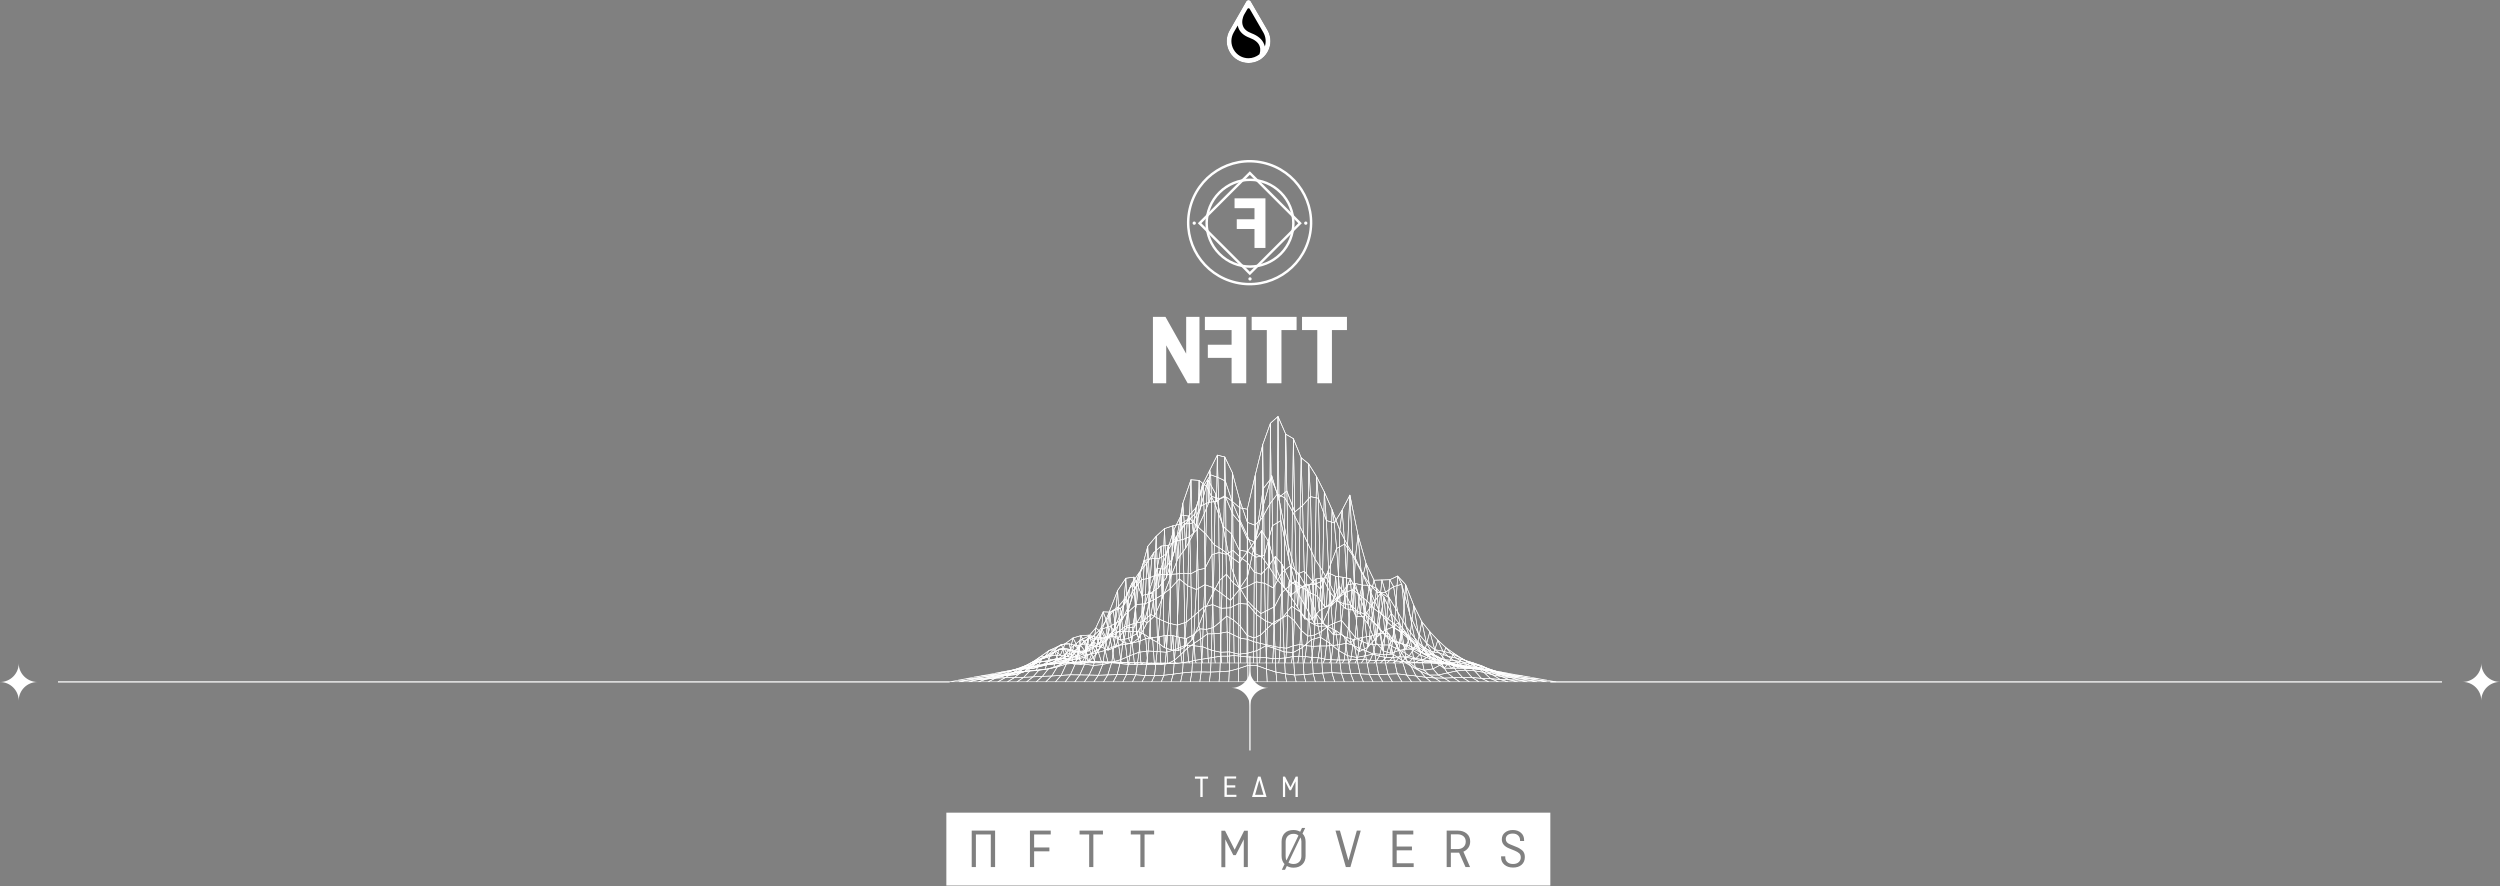 <?xml version="1.0" encoding="utf-8"?>
<!-- Generator: Adobe Illustrator 26.5.0, SVG Export Plug-In . SVG Version: 6.00 Build 0)  -->
<svg version="1.1" id="Layer_2_00000005245265528946339630000001015299261174674319_"
	 xmlns="http://www.w3.org/2000/svg" xmlns:xlink="http://www.w3.org/1999/xlink" x="0px" y="0px" viewBox="0 0 2030.7 719.9"
	 style="enable-background:new 0 0 2030.7 719.9;" xml:space="preserve">
<rect x="0" y="0" width="2030.7" height="719.9" fill="#808080" stroke="none"/>
<style type="text/css">
	.st0{fill:#FFFFFF;}
	.st1{fill:none;stroke:#FFFFFF;stroke-miterlimit:10;}
	.st2{fill:none;stroke:#FFFFFF;stroke-width:0.5;stroke-linejoin:round;}
	.st3{fill:none;stroke:#FFFFFF;stroke-width:2;stroke-miterlimit:10;}
	.st4{fill:none;}
	.st5{clip-path:url(#SVGID_00000146476636043876492900000001027586544937150382_);fill:#FFFFFF;}
	.st6{fill-rule:evenodd;clip-rule:evenodd;}
	.st7{fill-rule:evenodd;clip-rule:evenodd;fill:#FFFFFF;}
</style>
<path class="st0" d="M15.2,538.8c0,8.4-6.8,15.2-15.2,15.2c8.4,0,15.2,6.8,15.2,15.2c0-8.4,6.8-15.2,15.2-15.2
	C22,553.9,15.2,547.1,15.2,538.8z"/>
<line class="st1" x1="47.1" y1="553.9" x2="771.4" y2="553.9"/>
<path class="st0" d="M2015.5,569.1c0-8.4,6.8-15.2,15.2-15.2c-8.4,0-15.2-6.8-15.2-15.2c0,8.4-6.8,15.2-15.2,15.2
	C2008.7,553.9,2015.5,560.7,2015.5,569.1z"/>
<line class="st1" x1="1983.6" y1="553.9" x2="1259.3" y2="553.9"/>
<path class="st0" d="M1015.3,543.6c0,8.4-6.8,15.2-15.2,15.2c8.4,0,15.2,6.8,15.2,15.2c0-8.4,6.8-15.2,15.2-15.2
	C1022.1,558.8,1015.3,552,1015.3,543.6z"/>
<path class="st0" d="M970.6,632.5v-1.7h10.7v1.7h-4.4v14.9H975v-14.9H970.6z"/>
<path class="st0" d="M1003.4,639.7h-6.9v5.9h7.8v1.7h-9.7v-16.6h9.5v1.7h-7.6v5.5h6.9V639.7z"/>
<path class="st0" d="M1028.8,647.4h-11.8l4.9-16.6h2L1028.8,647.4z M1022.9,633.7l-3.4,11.9h6.8L1022.9,633.7z"/>
<path class="st0" d="M1047.5,641.9l-3.6-7.2v12.7h-1.8v-16.6h1.7l4.4,8.6l4.3-8.6h1.7v16.6h-1.9v-12.7l-3.6,7.2H1047.5z"/>
<g>
	<path class="st0" d="M1183.9,677.7h-5.4v12h5.4c2.1,0,3.7-0.6,4.9-1.7c1.2-1.1,1.8-2.6,1.8-4.4c0-1.8-0.6-3.2-1.8-4.3
		C1187.6,678.3,1186,677.7,1183.9,677.7z"/>
	<path class="st0" d="M1046.6,700.6c1.1,0.8,2.5,1.2,4.1,1.2c2,0,3.5-0.6,4.7-1.8c1.1-1.2,1.7-2.7,1.7-4.6v-11.9
		c0-1.2-0.3-2.3-0.8-3.3L1046.6,700.6z"/>
	<path class="st0" d="M1050.7,677.3c-2,0-3.5,0.6-4.7,1.8c-1.1,1.2-1.7,2.7-1.7,4.6v11.9c0,1.3,0.2,2.4,0.7,3.3l9.7-20.2
		C1053.7,677.7,1052.4,677.3,1050.7,677.3z"/>
	<path class="st0" d="M768.7,660.1L768.7,660.1l0,59.2h490.6v-59.2H768.7z M808.3,704.3h-3.5v-26.5h-12.1v26.5h-3.4v-29.6h19V704.3z
		 M853.5,677.8H840v10.6h12.4v3.1H840v12.8h-3.4v-29.6h16.9V677.8z M895.9,677.8h-7.8v26.5h-3.4v-26.5h-7.8v-3.1h19V677.8z
		 M937.5,677.8h-7.8v26.5h-3.4v-26.5h-7.8v-3.1h19V677.8z M1013.6,704.3h-3.3v-22.5l-6.5,12.8h-2l-6.5-12.8v22.6h-3.2v-29.6h3
		l7.8,15.4l7.7-15.4h3V704.3z M1060.5,695.3c0,2.9-0.9,5.2-2.7,6.9c-1.8,1.7-4.1,2.6-7.1,2.6c-2.1,0-3.9-0.5-5.4-1.4l-1.5,3.1h-2.6
		l2.2-4.6c-1.6-1.7-2.4-3.9-2.4-6.7v-11.6c0-2.9,0.9-5.2,2.6-6.9s4.1-2.5,7.1-2.5c2,0,3.8,0.5,5.4,1.4l1.5-3.1h2.6l-2.2,4.6
		c1.7,1.7,2.5,3.9,2.5,6.7V695.3z M1096.9,704.3h-3.7l-8.4-29.6h3.6l6.9,24.3l6.8-24.3h3.2L1096.9,704.3z M1148.4,704.3h-17.3v-29.6
		h16.9v3.1h-13.5v9.8h12.4v3.1h-12.4v10.5h13.8V704.3z M1194.1,704.3h-3.7l-5.2-11.7c-0.1,0-0.3,0-0.6,0c-0.3,0-0.5,0-0.6,0h-5.5
		v11.7h-3.4v-29.6h9.1c2.9,0,5.3,0.8,7.2,2.4c1.9,1.6,2.8,3.8,2.8,6.4c0,2-0.5,3.7-1.5,5.1c-1,1.4-2.3,2.5-4,3.2L1194.1,704.3z
		 M1236,702.4c-1.8,1.6-4.1,2.3-7,2.3c-2.9,0-5.2-0.8-7-2.3c-1.8-1.5-2.7-3.5-2.7-6.1v-0.7h3.4v0.9c0,1.5,0.6,2.8,1.7,3.8
		c1.1,1,2.6,1.5,4.6,1.5s3.5-0.5,4.6-1.5c1.1-1,1.7-2.2,1.7-3.8c0-1.4-0.4-2.6-1.3-3.4c-0.9-0.8-2.1-1.5-3.8-2.2l-4.2-1.7
		c-4.1-1.6-6.1-4.1-6.1-7.4c0-2.3,0.8-4.1,2.5-5.5s3.8-2.1,6.5-2.1c2.7,0,4.9,0.8,6.6,2.3c1.7,1.5,2.5,3.5,2.5,6.1v0.5h-3.3v-0.7
		c0-1.5-0.5-2.8-1.6-3.8c-1-1-2.5-1.5-4.3-1.5c-1.8,0-3.2,0.4-4.2,1.2c-1,0.8-1.5,1.9-1.5,3.2c0,2,1.1,3.4,3.4,4.3l4.9,2
		c1.1,0.4,1.9,0.8,2.6,1.2c0.7,0.4,1.4,0.9,2.2,1.5s1.4,1.4,1.8,2.4c0.4,0.9,0.6,2,0.6,3.2C1238.6,698.8,1237.7,700.9,1236,702.4z"
		/>
</g>
<line class="st1" x1="1015.3" y1="532.9" x2="1015.3" y2="609.6"/>
<polygon class="st2" points="997.4,538.5 1002.6,538.5 1002.4,532.5 997.1,533 "/>
<polygon class="st2" points="992.2,538.5 997.4,538.5 997.1,533 991.8,533 "/>
<polygon class="st2" points="1002.6,538.5 1007.7,538.5 1007.7,533 1002.4,532.5 "/>
<polygon class="st2" points="1054.2,538.5 1059.3,538.5 1060.3,533.3 1055.1,533 "/>
<polygon class="st2" points="1049,538.5 1054.2,538.5 1055.1,533 1049.8,533.4 "/>
<polygon class="st2" points="1007.7,538.5 1012.9,538.5 1012.9,533.6 1007.7,533 "/>
<polygon class="st2" points="1012.9,538.5 1018,538.5 1018.2,533.8 1012.9,533.6 "/>
<polygon class="st2" points="987.1,538.5 992.2,538.5 991.8,533 986.6,533.8 "/>
<polygon class="st2" points="1059.3,538.5 1064.5,538.5 1065.6,534 1060.3,533.3 "/>
<polygon class="st2" points="1018,538.5 1023.2,538.5 1023.5,534 1018.2,533.8 "/>
<polygon class="st2" points="1064.5,538.5 1069.7,538.5 1070.8,534.2 1065.6,534 "/>
<polygon class="st2" points="1023.2,538.5 1028.4,538.5 1028.7,534.3 1023.5,534 "/>
<polygon class="st2" points="1043.9,538.5 1049,538.5 1049.8,533.4 1044.5,534.4 "/>
<polygon class="st2" points="981.9,538.5 987.1,538.5 986.6,533.8 981.3,534.7 "/>
<polygon class="st2" points="1038.7,538.5 1043.9,538.5 1044.5,534.4 1039.2,534.8 "/>
<polygon class="st2" points="1033.5,538.5 1038.7,538.5 1039.2,534.8 1034,535 "/>
<polygon class="st2" points="1028.4,538.5 1033.5,538.5 1034,535 1028.7,534.3 "/>
<polygon class="st2" points="1069.7,538.5 1074.8,538.5 1076.1,535.4 1070.8,534.2 "/>
<polygon class="st2" points="976.8,538.5 981.9,538.5 981.3,534.7 976,535.5 "/>
<polygon class="st2" points="1100.7,538.5 1105.8,538.5 1107.7,535.7 1102.4,535.5 "/>
<polygon class="st2" points="1074.8,538.5 1080,538.5 1081.4,535.9 1076.1,535.4 "/>
<polygon class="st2" points="1095.5,538.5 1100.7,538.5 1102.4,535.5 1097.2,536 "/>
<polygon class="st2" points="1080,538.5 1085.2,538.5 1086.7,536.1 1081.4,535.9 "/>
<polygon class="st2" points="1090.3,538.5 1095.5,538.5 1097.2,536 1091.9,536.1 "/>
<polygon class="st2" points="1085.2,538.5 1090.3,538.5 1091.9,536.1 1086.7,536.1 "/>
<polygon class="st2" points="1105.8,538.5 1111,538.5 1113,536.3 1107.7,535.7 "/>
<polygon class="st2" points="1116.1,538.5 1121.3,538.5 1123.5,536.4 1118.3,536.4 "/>
<polygon class="st2" points="1111,538.5 1116.1,538.5 1118.3,536.4 1113,536.3 "/>
<polygon class="st2" points="971.6,538.5 976.8,538.5 976,535.5 970.8,536.4 "/>
<polygon class="st2" points="1121.3,538.5 1126.5,538.5 1128.8,536.5 1123.5,536.4 "/>
<polygon class="st2" points="1126.5,538.5 1131.6,538.5 1134.1,536.9 1128.8,536.5 "/>
<polygon class="st2" points="1131.6,538.5 1136.8,538.5 1139.3,537.4 1134.1,536.9 "/>
<polygon class="st2" points="966.4,538.5 971.6,538.5 970.8,536.4 965.5,537.6 "/>
<polygon class="st2" points="1136.8,538.5 1141.9,538.5 1144.6,537.7 1139.3,537.4 "/>
<polygon class="st2" points="899.3,538.5 904.5,538.5 902.3,537.7 897,537.7 "/>
<polygon class="st2" points="904.5,538.5 909.6,538.5 907.6,537.8 902.3,537.7 "/>
<polygon class="st2" points="883.8,538.5 889,538.5 886.5,537.8 881.2,537.8 "/>
<polygon class="st2" points="878.7,538.5 883.8,538.5 881.2,537.8 876,537.8 "/>
<polygon class="st2" points="894.2,538.5 899.3,538.5 897,537.7 891.8,537.8 "/>
<polygon class="st2" points="889,538.5 894.2,538.5 891.8,537.8 886.5,537.8 "/>
<polygon class="st2" points="873.5,538.5 878.7,538.5 876,537.8 870.7,537.9 "/>
<polygon class="st2" points="909.6,538.5 914.8,538.5 912.8,538 907.6,537.8 "/>
<polygon class="st2" points="1141.9,538.5 1147.1,538.5 1149.9,538 1144.6,537.7 "/>
<polygon class="st2" points="914.8,538.5 920,538.5 918.1,538.3 912.8,538 "/>
<polygon class="st2" points="1147.1,538.5 1152.3,538.5 1155.1,538.3 1149.9,538 "/>
<polygon class="st2" points="868.3,538.5 873.5,538.5 870.7,537.9 865.4,538.3 "/>
<polygon class="st2" points="920,538.5 925.1,538.5 923.4,538.3 918.1,538.3 "/>
<polygon class="st2" points="961.3,538.5 966.4,538.5 965.5,537.6 960.2,538.3 "/>
<polygon class="st2" points="1152.3,538.5 1157.4,538.5 1160.4,538.4 1155.1,538.3 "/>
<polygon class="st2" points="925.1,538.5 930.3,538.5 928.6,538.4 923.4,538.3 "/>
<polygon class="st2" points="1157.4,538.5 1162.6,538.5 1165.7,538.7 1160.4,538.4 "/>
<polygon class="st2" points="863.2,538.5 868.3,538.5 865.4,538.3 860.2,538.8 "/>
<polygon class="st2" points="1162.6,538.5 1167.8,538.5 1170.9,538.9 1165.7,538.7 "/>
<polygon class="st2" points="930.3,538.5 935.5,538.5 933.9,538.9 928.6,538.4 "/>
<polygon class="st2" points="858,538.5 863.2,538.5 860.2,538.8 854.9,539 "/>
<polygon class="st2" points="1167.8,538.5 1172.9,538.5 1176.2,539 1170.9,538.9 "/>
<polygon class="st2" points="1172.9,538.5 1178.1,538.5 1181.5,539.1 1176.2,539 "/>
<polygon class="st2" points="956.1,538.5 961.3,538.5 960.2,538.3 955,539.1 "/>
<polygon class="st2" points="950.9,538.5 956.1,538.5 955,539.1 949.7,539.1 "/>
<polygon class="st2" points="945.8,538.5 950.9,538.5 949.7,539.1 944.4,539.1 "/>
<polygon class="st2" points="940.6,538.5 945.8,538.5 944.4,539.1 939.2,539.1 "/>
<polygon class="st2" points="935.5,538.5 940.6,538.5 939.2,539.1 933.9,538.9 "/>
<polygon class="st2" points="852.8,538.5 858,538.5 854.9,539 849.6,539.1 "/>
<polygon class="st2" points="991.8,533 997.1,533 996.8,513.3 991.5,514.3 "/>
<polygon class="st2" points="986.6,533.8 991.8,533 991.5,514.3 986.1,514.8 "/>
<polygon class="st2" points="981.3,534.7 986.6,533.8 986.1,514.8 980.7,514.9 "/>
<polygon class="st2" points="997.1,533 1002.4,532.5 1002.2,515.8 996.8,513.3 "/>
<polygon class="st2" points="1002.4,532.5 1007.7,533 1007.6,518.5 1002.2,515.8 "/>
<polygon class="st2" points="976,535.5 981.3,534.7 980.7,514.9 975.3,519 "/>
<polygon class="st2" points="1007.7,533 1012.9,533.6 1013,519.2 1007.6,518.5 "/>
<polygon class="st2" points="1012.9,533.6 1018.2,533.8 1018.3,521.2 1013,519.2 "/>
<polygon class="st2" points="970.8,536.4 976,535.5 975.3,519 970,522.5 "/>
<polygon class="st2" points="1018.2,533.8 1023.5,534 1023.7,522.6 1018.3,521.2 "/>
<polygon class="st2" points="1086.7,536.1 1091.9,536.1 1093.5,522.5 1088.2,523.6 "/>
<polygon class="st2" points="1023.5,534 1028.7,534.3 1029.1,523.8 1023.7,522.6 "/>
<polygon class="st2" points="1091.9,536.1 1097.2,536 1098.9,524 1093.5,522.5 "/>
<polygon class="st2" points="1081.4,535.9 1086.7,536.1 1088.2,523.6 1082.8,524.3 "/>
<polygon class="st2" points="1055.1,533 1060.3,533.3 1061.3,524.5 1055.9,523.5 "/>
<polygon class="st2" points="1049.8,533.4 1055.1,533 1055.9,523.5 1050.6,524.5 "/>
<polygon class="st2" points="1076.1,535.4 1081.4,535.9 1082.8,524.3 1077.4,524.7 "/>
<polygon class="st2" points="1070.8,534.2 1076.1,535.4 1077.4,524.7 1072.1,524.7 "/>
<polygon class="st2" points="1028.7,534.3 1034,535 1034.4,525 1029.1,523.8 "/>
<polygon class="st2" points="1065.6,534 1070.8,534.2 1072.1,524.7 1066.7,525 "/>
<polygon class="st2" points="1060.3,533.3 1065.6,534 1066.7,525 1061.3,524.5 "/>
<polygon class="st2" points="1034,535 1039.2,534.8 1039.8,526 1034.4,525 "/>
<polygon class="st2" points="965.5,537.6 970.8,536.4 970,522.5 964.6,526.4 "/>
<polygon class="st2" points="1044.5,534.4 1049.8,533.4 1050.6,524.5 1045.2,526.5 "/>
<polygon class="st2" points="1039.2,534.8 1044.5,534.4 1045.2,526.5 1039.8,526 "/>
<polygon class="st2" points="1097.2,536 1102.4,535.5 1104.3,526.8 1098.9,524 "/>
<polygon class="st2" points="1102.4,535.5 1107.7,535.7 1109.7,528.7 1104.3,526.8 "/>
<polygon class="st2" points="1107.7,535.7 1113,536.3 1115.1,531.2 1109.7,528.7 "/>
<polygon class="st2" points="960.2,538.3 965.5,537.6 964.6,526.4 959.2,531.6 "/>
<polygon class="st2" points="1113,536.3 1118.3,536.4 1120.5,533 1115.1,531.2 "/>
<polygon class="st2" points="1134.1,536.9 1139.3,537.4 1142,533.7 1136.6,533.5 "/>
<polygon class="st2" points="1118.3,536.4 1123.5,536.4 1125.8,534.1 1120.5,533 "/>
<polygon class="st2" points="1128.8,536.5 1134.1,536.9 1136.6,533.5 1131.2,534.1 "/>
<polygon class="st2" points="1123.5,536.4 1128.8,536.5 1131.2,534.1 1125.8,534.1 "/>
<polygon class="st2" points="1139.3,537.4 1144.6,537.7 1147.4,535 1142,533.7 "/>
<polygon class="st2" points="1144.6,537.7 1149.9,538 1152.7,536.3 1147.4,535 "/>
<polygon class="st2" points="955,539.1 960.2,538.3 959.2,531.6 953.8,536.4 "/>
<polygon class="st2" points="1149.9,538 1155.1,538.3 1158.1,537 1152.7,536.3 "/>
<polygon class="st2" points="886.5,537.8 891.8,537.8 889.3,537.3 883.9,537 "/>
<polygon class="st2" points="881.2,537.8 886.5,537.8 883.9,537 878.5,537.4 "/>
<polygon class="st2" points="891.8,537.8 897,537.7 894.7,537.6 889.3,537.3 "/>
<polygon class="st2" points="1155.1,538.3 1160.4,538.4 1163.5,537.7 1158.1,537 "/>
<polygon class="st2" points="897,537.7 902.3,537.7 900,537.9 894.7,537.6 "/>
<polygon class="st2" points="876,537.8 881.2,537.8 878.5,537.4 873.2,538.1 "/>
<polygon class="st2" points="902.3,537.7 907.6,537.8 905.4,538.4 900,537.9 "/>
<polygon class="st2" points="870.7,537.9 876,537.8 873.2,538.1 867.8,538.4 "/>
<polygon class="st2" points="1160.4,538.4 1165.7,538.7 1168.9,538.6 1163.5,537.7 "/>
<polygon class="st2" points="865.4,538.3 870.7,537.9 867.8,538.4 862.4,538.8 "/>
<polygon class="st2" points="907.6,537.8 912.8,538 910.8,539.1 905.4,538.4 "/>
<polygon class="st2" points="949.7,539.1 955,539.1 953.8,536.4 948.4,539.1 "/>
<polygon class="st2" points="860.2,538.8 865.4,538.3 862.4,538.8 857,539.2 "/>
<polygon class="st2" points="1165.7,538.7 1170.9,538.9 1174.3,539.3 1168.9,538.6 "/>
<polygon class="st2" points="854.9,539 860.2,538.8 857,539.2 851.6,539.6 "/>
<polygon class="st2" points="1170.9,538.9 1176.2,539 1179.7,539.6 1174.3,539.3 "/>
<polygon class="st2" points="1176.2,539 1181.5,539.1 1185,539.7 1179.7,539.6 "/>
<polygon class="st2" points="944.4,539.1 949.7,539.1 948.4,539.1 943,539.7 "/>
<polygon class="st2" points="939.2,539.1 944.4,539.1 943,539.7 937.7,539.7 "/>
<polygon class="st2" points="933.9,538.9 939.2,539.1 937.7,539.7 932.3,539.7 "/>
<polygon class="st2" points="928.6,538.4 933.9,538.9 932.3,539.7 926.9,539.7 "/>
<polygon class="st2" points="923.4,538.3 928.6,538.4 926.9,539.7 921.5,539.7 "/>
<polygon class="st2" points="918.1,538.3 923.4,538.3 921.5,539.7 916.2,539.7 "/>
<polygon class="st2" points="912.8,538 918.1,538.3 916.2,539.7 910.8,539.1 "/>
<polygon class="st2" points="849.6,539.1 854.9,539 851.6,539.6 846.2,539.7 "/>
<polygon class="st2" points="1039.8,526 1045.2,526.5 1045.9,499.7 1040.4,502.5 "/>
<polygon class="st2" points="996.8,513.3 1002.2,515.8 1002,503.7 996.5,500.4 "/>
<polygon class="st2" points="1045.2,526.5 1050.6,524.5 1051.3,504.1 1045.9,499.7 "/>
<polygon class="st2" points="991.5,514.3 996.8,513.3 996.5,500.4 991.1,505.2 "/>
<polygon class="st2" points="1034.4,525 1039.8,526 1040.4,502.5 1034.9,505.3 "/>
<polygon class="st2" points="1082.8,524.3 1088.2,523.6 1089.7,503.9 1084.2,506 "/>
<polygon class="st2" points="1077.4,524.7 1082.8,524.3 1084.2,506 1078.8,508.5 "/>
<polygon class="st2" points="1002.2,515.8 1007.6,518.5 1007.5,508.6 1002,503.7 "/>
<polygon class="st2" points="986.1,514.8 991.5,514.3 991.1,505.2 985.6,509.7 "/>
<polygon class="st2" points="1029.1,523.8 1034.4,525 1034.9,505.3 1029.4,510.5 "/>
<polygon class="st2" points="1088.2,523.6 1093.5,522.5 1095.2,510.7 1089.7,503.9 "/>
<polygon class="st2" points="980.7,514.9 986.1,514.8 985.6,509.7 980.1,511.2 "/>
<polygon class="st2" points="975.3,519 980.7,514.9 980.1,511.2 974.6,510.8 "/>
<polygon class="st2" points="1050.6,524.5 1055.9,523.5 1056.8,511.9 1051.3,504.1 "/>
<polygon class="st2" points="1072.1,524.7 1077.4,524.7 1078.8,508.5 1073.3,513 "/>
<polygon class="st2" points="1066.7,525 1072.1,524.7 1073.3,513 1067.8,515.8 "/>
<polygon class="st2" points="1023.7,522.6 1029.1,523.8 1029.4,510.5 1024,515.8 "/>
<polygon class="st2" points="970,522.5 975.3,519 974.6,510.8 969.1,515.8 "/>
<polygon class="st2" points="1007.6,518.5 1013,519.2 1013,516.1 1007.5,508.6 "/>
<polygon class="st2" points="948.4,539.1 953.8,536.4 952.7,516.3 947.2,516 "/>
<polygon class="st2" points="1061.3,524.5 1066.7,525 1067.8,515.8 1062.3,516.7 "/>
<polygon class="st2" points="1055.9,523.5 1061.3,524.5 1062.3,516.7 1056.8,511.9 "/>
<polygon class="st2" points="943,539.7 948.4,539.1 947.2,516 941.7,517.2 "/>
<polygon class="st2" points="1093.5,522.5 1098.9,524 1100.8,517.6 1095.2,510.7 "/>
<polygon class="st2" points="953.8,536.4 959.2,531.6 958.1,517.7 952.7,516.3 "/>
<polygon class="st2" points="937.7,539.7 943,539.7 941.7,517.2 936.2,517.9 "/>
<polygon class="st2" points="1018.3,521.2 1023.7,522.6 1024,515.8 1018.5,518.2 "/>
<polygon class="st2" points="1013,519.2 1018.3,521.2 1018.5,518.2 1013,516.1 "/>
<polygon class="st2" points="964.6,526.4 970,522.5 969.1,515.8 963.6,518.7 "/>
<polygon class="st2" points="959.2,531.6 964.6,526.4 963.6,518.7 958.1,517.7 "/>
<polygon class="st2" points="932.3,539.7 937.7,539.7 936.2,517.9 930.7,518.8 "/>
<polygon class="st2" points="926.9,539.7 932.3,539.7 930.7,518.8 925.2,521 "/>
<polygon class="st2" points="1098.9,524 1104.3,526.8 1106.2,521.1 1100.8,517.6 "/>
<polygon class="st2" points="921.5,539.7 926.9,539.7 925.2,521 919.7,522.3 "/>
<polygon class="st2" points="1104.3,526.8 1109.7,528.7 1111.8,523.1 1106.2,521.1 "/>
<polygon class="st2" points="916.2,539.7 921.5,539.7 919.7,522.3 914.2,523.4 "/>
<polygon class="st2" points="1109.7,528.7 1115.1,531.2 1117.2,523.6 1111.8,523.1 "/>
<polygon class="st2" points="1120.5,533 1125.8,534.1 1128.2,523.9 1122.7,523.9 "/>
<polygon class="st2" points="1115.1,531.2 1120.5,533 1122.7,523.9 1117.2,523.6 "/>
<polygon class="st2" points="910.8,539.1 916.2,539.7 914.2,523.4 908.7,524.2 "/>
<polygon class="st2" points="905.4,538.4 910.8,539.1 908.7,524.2 903.2,525.7 "/>
<polygon class="st2" points="1125.8,534.1 1131.2,534.1 1133.7,526.5 1128.2,523.9 "/>
<polygon class="st2" points="900,537.9 905.4,538.4 903.2,525.7 897.7,528.3 "/>
<polygon class="st2" points="1131.2,534.1 1136.6,533.5 1139.2,529.1 1133.7,526.5 "/>
<polygon class="st2" points="894.7,537.6 900,537.9 897.7,528.3 892.2,529.9 "/>
<polygon class="st2" points="889.3,537.3 894.7,537.6 892.2,529.9 886.7,531 "/>
<polygon class="st2" points="883.9,537 889.3,537.3 886.7,531 881.2,532.3 "/>
<polygon class="st2" points="1136.6,533.5 1142,533.7 1144.7,532.8 1139.2,529.1 "/>
<polygon class="st2" points="878.5,537.4 883.9,537 881.2,532.3 875.7,534.5 "/>
<polygon class="st2" points="1142,533.7 1147.4,535 1150.2,534.8 1144.7,532.8 "/>
<polygon class="st2" points="1147.4,535 1152.7,536.3 1155.7,535.8 1150.2,534.8 "/>
<polygon class="st2" points="873.2,538.1 878.5,537.4 875.7,534.5 870.2,536.2 "/>
<polygon class="st2" points="1152.7,536.3 1158.1,537 1161.2,536.8 1155.7,535.8 "/>
<polygon class="st2" points="867.8,538.4 873.2,538.1 870.2,536.2 864.7,537.5 "/>
<polygon class="st2" points="1158.1,537 1163.5,537.7 1166.7,537.7 1161.2,536.8 "/>
<polygon class="st2" points="1163.5,537.7 1168.9,538.6 1172.2,538.6 1166.7,537.7 "/>
<polygon class="st2" points="862.4,538.8 867.8,538.4 864.7,537.5 859.2,538.7 "/>
<polygon class="st2" points="1168.9,538.6 1174.3,539.3 1177.7,539.5 1172.2,538.6 "/>
<polygon class="st2" points="857,539.2 862.4,538.8 859.2,538.7 853.7,539.6 "/>
<polygon class="st2" points="1174.3,539.3 1179.7,539.6 1183.2,540.1 1177.7,539.5 "/>
<polygon class="st2" points="851.6,539.6 857,539.2 853.7,539.6 848.2,540.2 "/>
<polygon class="st2" points="1179.7,539.6 1185,539.7 1188.7,540.4 1183.2,540.1 "/>
<polygon class="st2" points="846.2,539.7 851.6,539.6 848.2,540.2 842.7,540.4 "/>
<polygon class="st2" points="1067.8,515.8 1073.3,513 1074.5,469.5 1068.9,470.3 "/>
<polygon class="st2" points="991.1,505.2 996.5,500.4 996.2,466.4 990.7,471.4 "/>
<polygon class="st2" points="996.5,500.4 1002,503.7 1001.8,473.5 996.2,466.4 "/>
<polygon class="st2" points="1062.3,516.7 1067.8,515.8 1068.9,470.3 1063.3,475.5 "/>
<polygon class="st2" points="1045.9,499.7 1051.3,504.1 1052.2,471.9 1046.6,476.4 "/>
<polygon class="st2" points="1056.8,511.9 1062.3,516.7 1063.3,475.5 1057.8,476.6 "/>
<polygon class="st2" points="1051.3,504.1 1056.8,511.9 1057.8,476.6 1052.2,471.9 "/>
<polygon class="st2" points="1002,503.7 1007.5,508.6 1007.4,478 1001.8,473.5 "/>
<polygon class="st2" points="1073.3,513 1078.8,508.5 1080.1,480.7 1074.5,469.5 "/>
<polygon class="st2" points="1040.4,502.5 1045.9,499.7 1046.6,476.4 1041,481.7 "/>
<polygon class="st2" points="985.6,509.7 991.1,505.2 990.7,471.4 985,482.2 "/>
<polygon class="st2" points="1007.5,508.6 1013,516.1 1013,487.7 1007.4,478 "/>
<polygon class="st2" points="1078.8,508.5 1084.2,506 1085.8,488 1080.1,480.7 "/>
<polygon class="st2" points="1084.2,506 1089.7,503.9 1091.4,490.4 1085.8,488 "/>
<polygon class="st2" points="1089.7,503.9 1095.2,510.7 1097,491.1 1091.4,490.4 "/>
<polygon class="st2" points="1034.9,505.3 1040.4,502.5 1041,481.7 1035.4,492.7 "/>
<polygon class="st2" points="980.1,511.2 985.6,509.7 985,482.2 979.4,493.6 "/>
<polygon class="st2" points="1013,516.1 1018.5,518.2 1018.6,493.6 1013,487.7 "/>
<polygon class="st2" points="1029.4,510.5 1034.9,505.3 1035.4,492.7 1029.8,495.6 "/>
<polygon class="st2" points="1095.2,510.7 1100.8,517.6 1102.6,496.5 1097,491.1 "/>
<polygon class="st2" points="1024,515.8 1029.4,510.5 1029.8,495.6 1024.2,498.4 "/>
<polygon class="st2" points="1018.5,518.2 1024,515.8 1024.2,498.4 1018.6,493.6 "/>
<polygon class="st2" points="1100.8,517.6 1106.2,521.1 1108.2,498.8 1102.6,496.5 "/>
<polygon class="st2" points="1106.2,521.1 1111.8,523.1 1113.8,503.8 1108.2,498.8 "/>
<polygon class="st2" points="974.6,510.8 980.1,511.2 979.4,493.6 973.8,508.1 "/>
<polygon class="st2" points="1111.8,523.1 1117.2,523.6 1119.4,508.7 1113.8,503.8 "/>
<polygon class="st2" points="919.7,522.3 925.2,521 923.4,512.7 917.8,513.1 "/>
<polygon class="st2" points="914.2,523.4 919.7,522.3 917.8,513.1 912.2,512.7 "/>
<polygon class="st2" points="908.7,524.2 914.2,523.4 912.2,512.7 906.6,513.3 "/>
<polygon class="st2" points="925.2,521 930.7,518.8 929,514.9 923.4,512.7 "/>
<polygon class="st2" points="903.2,525.7 908.7,524.2 906.6,513.3 901,516.3 "/>
<polygon class="st2" points="1117.2,523.6 1122.7,523.9 1125.1,516.4 1119.4,508.7 "/>
<polygon class="st2" points="930.7,518.8 936.2,517.9 934.6,518.8 929,514.9 "/>
<polygon class="st2" points="969.1,515.8 974.6,510.8 973.8,508.1 968.2,519.7 "/>
<polygon class="st2" points="1122.7,523.9 1128.2,523.9 1130.7,520.5 1125.1,516.4 "/>
<polygon class="st2" points="897.7,528.3 903.2,525.7 901,516.3 895.3,521.3 "/>
<polygon class="st2" points="936.2,517.9 941.7,517.2 940.2,521.8 934.6,518.8 "/>
<polygon class="st2" points="1128.2,523.9 1133.7,526.5 1136.3,522.1 1130.7,520.5 "/>
<polygon class="st2" points="1133.7,526.5 1139.2,529.1 1142,524.5 1136.3,522.1 "/>
<polygon class="st2" points="892.2,529.9 897.7,528.3 895.3,521.3 889.7,525 "/>
<polygon class="st2" points="963.6,518.7 969.1,515.8 968.2,519.7 962.6,525.3 "/>
<polygon class="st2" points="941.7,517.2 947.2,516 945.7,526 940.2,521.8 "/>
<polygon class="st2" points="886.7,531 892.2,529.9 889.7,525 884.1,526.8 "/>
<polygon class="st2" points="947.2,516 952.7,516.3 951.3,527.9 945.7,526 "/>
<polygon class="st2" points="1139.2,529.1 1144.7,532.8 1147.6,528.3 1142,524.5 "/>
<polygon class="st2" points="958.1,517.7 963.6,518.7 962.6,525.3 957,528.6 "/>
<polygon class="st2" points="952.7,516.3 958.1,517.7 957,528.6 951.3,527.9 "/>
<polygon class="st2" points="881.2,532.3 886.7,531 884.1,526.8 878.4,530.2 "/>
<polygon class="st2" points="1144.7,532.8 1150.2,534.8 1153.2,531.8 1147.6,528.3 "/>
<polygon class="st2" points="875.7,534.5 881.2,532.3 878.4,530.2 872.8,533.5 "/>
<polygon class="st2" points="1150.2,534.8 1155.7,535.8 1158.9,534.2 1153.2,531.8 "/>
<polygon class="st2" points="870.2,536.2 875.7,534.5 872.8,533.5 867.2,535.5 "/>
<polygon class="st2" points="1155.7,535.8 1161.2,536.8 1164.5,536 1158.9,534.2 "/>
<polygon class="st2" points="864.7,537.5 870.2,536.2 867.2,535.5 861.6,537 "/>
<polygon class="st2" points="1161.2,536.8 1166.7,537.7 1170.1,538.1 1164.5,536 "/>
<polygon class="st2" points="859.2,538.7 864.7,537.5 861.6,537 855.9,538.7 "/>
<polygon class="st2" points="1166.7,537.7 1172.2,538.6 1175.7,539.5 1170.1,538.1 "/>
<polygon class="st2" points="853.7,539.6 859.2,538.7 855.9,538.7 850.3,539.9 "/>
<polygon class="st2" points="1172.2,538.6 1177.7,539.5 1181.3,540.5 1175.7,539.5 "/>
<polygon class="st2" points="848.2,540.2 853.7,539.6 850.3,539.9 844.7,540.8 "/>
<polygon class="st2" points="1177.7,539.5 1183.2,540.1 1187,540.9 1181.3,540.5 "/>
<polygon class="st2" points="1183.2,540.1 1188.7,540.4 1192.6,541.1 1187,540.9 "/>
<polygon class="st2" points="842.7,540.4 848.2,540.2 844.7,540.8 839.1,541.1 "/>
<polygon class="st2" points="996.2,466.4 1001.8,473.5 1001.6,447.1 995.9,450.2 "/>
<polygon class="st2" points="990.7,471.4 996.2,466.4 995.9,450.2 990.2,448.8 "/>
<polygon class="st2" points="985,482.2 990.7,471.4 990.2,448.8 984.5,450.5 "/>
<polygon class="st2" points="1001.8,473.5 1007.4,478 1007.3,452.5 1001.6,447.1 "/>
<polygon class="st2" points="1007.4,478 1013,487.7 1013.1,456.7 1007.3,452.5 "/>
<polygon class="st2" points="1035.4,492.7 1041,481.7 1041.6,458.7 1035.9,452 "/>
<polygon class="st2" points="1029.8,495.6 1035.4,492.7 1035.9,452 1030.2,460.3 "/>
<polygon class="st2" points="979.4,493.6 985,482.2 984.5,450.5 978.8,461.7 "/>
<polygon class="st2" points="973.8,508.1 979.4,493.6 978.8,461.7 973.1,462.9 "/>
<polygon class="st2" points="1013,487.7 1018.6,493.6 1018.8,464.7 1013.1,456.7 "/>
<polygon class="st2" points="968.2,519.7 973.8,508.1 973.1,462.9 967.3,466.1 "/>
<polygon class="st2" points="962.6,525.3 968.2,519.7 967.3,466.1 961.6,465.6 "/>
<polygon class="st2" points="957,528.6 962.6,525.3 961.6,465.6 955.9,466.2 "/>
<polygon class="st2" points="1024.2,498.4 1029.8,495.6 1030.2,460.3 1024.5,466.5 "/>
<polygon class="st2" points="1018.6,493.6 1024.2,498.4 1024.5,466.5 1018.8,464.7 "/>
<polygon class="st2" points="951.3,527.9 957,528.6 955.9,466.2 950.2,466.6 "/>
<polygon class="st2" points="945.7,526 951.3,527.9 950.2,466.6 944.5,466.7 "/>
<polygon class="st2" points="940.2,521.8 945.7,526 944.5,466.7 938.8,467.2 "/>
<polygon class="st2" points="934.6,518.8 940.2,521.8 938.8,467.2 933.1,469.6 "/>
<polygon class="st2" points="929,514.9 934.6,518.8 933.1,469.6 927.3,471 "/>
<polygon class="st2" points="1041,481.7 1046.6,476.4 1047.3,471.3 1041.6,458.7 "/>
<polygon class="st2" points="1046.6,476.4 1052.2,471.9 1053.1,475.9 1047.3,471.3 "/>
<polygon class="st2" points="1052.2,471.9 1057.8,476.6 1058.8,477.7 1053.1,475.9 "/>
<polygon class="st2" points="923.4,512.7 929,514.9 927.3,471 921.6,478 "/>
<polygon class="st2" points="1091.4,490.4 1097,491.1 1098.8,479 1093.1,481.1 "/>
<polygon class="st2" points="1057.8,476.6 1063.3,475.5 1064.5,481.7 1058.8,477.7 "/>
<polygon class="st2" points="1097,491.1 1102.6,496.5 1104.6,483.5 1098.8,479 "/>
<polygon class="st2" points="1063.3,475.5 1068.9,470.3 1070.2,484.4 1064.5,481.7 "/>
<polygon class="st2" points="1085.8,488 1091.4,490.4 1093.1,481.1 1087.4,485.6 "/>
<polygon class="st2" points="917.8,513.1 923.4,512.7 921.6,478 915.8,487.9 "/>
<polygon class="st2" points="1102.6,496.5 1108.2,498.8 1110.3,488.1 1104.6,483.5 "/>
<polygon class="st2" points="1080.1,480.7 1085.8,488 1087.4,485.6 1081.7,491.8 "/>
<polygon class="st2" points="1074.5,469.5 1080.1,480.7 1081.7,491.8 1076,492.8 "/>
<polygon class="st2" points="1068.9,470.3 1074.5,469.5 1076,492.8 1070.2,484.4 "/>
<polygon class="st2" points="912.2,512.7 917.8,513.1 915.8,487.9 910.1,494.2 "/>
<polygon class="st2" points="1108.2,498.8 1113.8,503.8 1116,494.3 1110.3,488.1 "/>
<polygon class="st2" points="906.6,513.3 912.2,512.7 910.1,494.2 904.3,496.1 "/>
<polygon class="st2" points="1113.8,503.8 1119.4,508.7 1121.8,498.7 1116,494.3 "/>
<polygon class="st2" points="1119.4,508.7 1125.1,516.4 1127.5,502.7 1121.8,498.7 "/>
<polygon class="st2" points="901,516.3 906.6,513.3 904.3,496.1 898.6,503.8 "/>
<polygon class="st2" points="1125.1,516.4 1130.7,520.5 1133.3,507.3 1127.5,502.7 "/>
<polygon class="st2" points="895.3,521.3 901,516.3 898.6,503.8 892.8,512.3 "/>
<polygon class="st2" points="1130.7,520.5 1136.3,522.1 1139.1,512.4 1133.3,507.3 "/>
<polygon class="st2" points="889.7,525 895.3,521.3 892.8,512.3 887,517.3 "/>
<polygon class="st2" points="1136.3,522.1 1142,524.5 1144.8,518.7 1139.1,512.4 "/>
<polygon class="st2" points="884.1,526.8 889.7,525 887,517.3 881.3,520.8 "/>
<polygon class="st2" points="1142,524.5 1147.6,528.3 1150.6,522.7 1144.8,518.7 "/>
<polygon class="st2" points="878.4,530.2 884.1,526.8 881.3,520.8 875.5,526.4 "/>
<polygon class="st2" points="1147.6,528.3 1153.2,531.8 1156.3,527.1 1150.6,522.7 "/>
<polygon class="st2" points="1153.2,531.8 1158.9,534.2 1162.1,530.6 1156.3,527.1 "/>
<polygon class="st2" points="872.8,533.5 878.4,530.2 875.5,526.4 869.8,531.3 "/>
<polygon class="st2" points="1158.9,534.2 1164.5,536 1167.8,533.2 1162.1,530.6 "/>
<polygon class="st2" points="867.2,535.5 872.8,533.5 869.8,531.3 864,534.5 "/>
<polygon class="st2" points="1164.5,536 1170.1,538.1 1173.6,536.6 1167.8,533.2 "/>
<polygon class="st2" points="861.6,537 867.2,535.5 864,534.5 858.2,536.9 "/>
<polygon class="st2" points="1170.1,538.1 1175.7,539.5 1179.4,538.8 1173.6,536.6 "/>
<polygon class="st2" points="855.9,538.7 861.6,537 858.2,536.9 852.5,538.9 "/>
<polygon class="st2" points="850.3,539.9 855.9,538.7 852.5,538.9 846.8,540.3 "/>
<polygon class="st2" points="1175.7,539.5 1181.3,540.5 1185.1,540.5 1179.4,538.8 "/>
<polygon class="st2" points="844.7,540.8 850.3,539.9 846.8,540.3 841,541.4 "/>
<polygon class="st2" points="1181.3,540.5 1187,540.9 1190.9,541.5 1185.1,540.5 "/>
<polygon class="st2" points="1187,540.9 1192.6,541.1 1196.6,541.8 1190.9,541.5 "/>
<polygon class="st2" points="839.1,541.1 844.7,540.8 841,541.4 835.3,541.8 "/>
<polygon class="st2" points="990.2,448.8 995.9,450.2 995.6,404 989.8,404.9 "/>
<polygon class="st2" points="984.5,450.5 990.2,448.8 989.8,404.9 984,403.2 "/>
<polygon class="st2" points="978.8,461.7 984.5,450.5 984,403.2 978.1,417.4 "/>
<polygon class="st2" points="995.9,450.2 1001.6,447.1 1001.4,417.7 995.6,404 "/>
<polygon class="st2" points="1001.6,447.1 1007.3,452.5 1007.3,424.8 1001.4,417.7 "/>
<polygon class="st2" points="973.1,462.9 978.8,461.7 978.1,417.4 972.3,430.1 "/>
<polygon class="st2" points="967.3,466.1 973.1,462.9 972.3,430.1 966.4,436 "/>
<polygon class="st2" points="1007.3,452.5 1013.1,456.7 1013.1,437.6 1007.3,424.8 "/>
<polygon class="st2" points="961.6,465.6 967.3,466.1 966.4,436 960.6,438.3 "/>
<polygon class="st2" points="955.9,466.2 961.6,465.6 960.6,438.3 954.8,439.6 "/>
<polygon class="st2" points="1018.8,464.7 1024.5,466.5 1024.8,430.9 1018.9,440.3 "/>
<polygon class="st2" points="1013.1,456.7 1018.8,464.7 1018.9,440.3 1013.1,437.6 "/>
<polygon class="st2" points="1024.5,466.5 1030.2,460.3 1030.6,440.4 1024.8,430.9 "/>
<polygon class="st2" points="950.2,466.6 955.9,466.2 954.8,439.6 948.9,442.9 "/>
<polygon class="st2" points="944.5,466.7 950.2,466.6 948.9,442.9 943.1,443.6 "/>
<polygon class="st2" points="938.8,467.2 944.5,466.7 943.1,443.6 937.2,448.9 "/>
<polygon class="st2" points="933.1,469.6 938.8,467.2 937.2,448.9 931.3,457.7 "/>
<polygon class="st2" points="1030.2,460.3 1035.9,452 1036.5,461.2 1030.6,440.4 "/>
<polygon class="st2" points="927.3,471 933.1,469.6 931.3,457.7 925.5,464.9 "/>
<polygon class="st2" points="921.6,478 927.3,471 925.5,464.9 919.6,473.5 "/>
<polygon class="st2" points="1093.1,481.1 1098.8,479 1100.8,473.9 1094.9,475 "/>
<polygon class="st2" points="1098.8,479 1104.6,483.5 1106.6,475.3 1100.8,473.9 "/>
<polygon class="st2" points="1104.6,483.5 1110.3,488.1 1112.5,475.4 1106.6,475.3 "/>
<polygon class="st2" points="1035.9,452 1041.6,458.7 1042.3,475.6 1036.5,461.2 "/>
<polygon class="st2" points="1110.3,488.1 1116,494.3 1118.3,478 1112.5,475.4 "/>
<polygon class="st2" points="1087.4,485.6 1093.1,481.1 1094.9,475 1089.1,483.2 "/>
<polygon class="st2" points="1041.6,458.7 1047.3,471.3 1048.2,484.3 1042.3,475.6 "/>
<polygon class="st2" points="1116,494.3 1121.8,498.7 1124.2,485.1 1118.3,478 "/>
<polygon class="st2" points="915.8,487.9 921.6,478 919.6,473.5 913.7,486.4 "/>
<polygon class="st2" points="1081.7,491.8 1087.4,485.6 1089.1,483.2 1083.3,488.1 "/>
<polygon class="st2" points="1076,492.8 1081.7,491.8 1083.3,488.1 1077.4,492.9 "/>
<polygon class="st2" points="1047.3,471.3 1053.1,475.9 1054.1,493.3 1048.2,484.3 "/>
<polygon class="st2" points="910.1,494.2 915.8,487.9 913.7,486.4 907.8,493.4 "/>
<polygon class="st2" points="1070.2,484.4 1076,492.8 1077.4,492.9 1071.6,496.1 "/>
<polygon class="st2" points="904.3,496.1 910.1,494.2 907.8,493.4 901.9,497.2 "/>
<polygon class="st2" points="898.6,503.8 904.3,496.1 901.9,497.2 896.1,497 "/>
<polygon class="st2" points="1121.8,498.7 1127.5,502.7 1130.1,498.1 1124.2,485.1 "/>
<polygon class="st2" points="1053.1,475.9 1058.8,477.7 1059.9,502.8 1054.1,493.3 "/>
<polygon class="st2" points="1064.5,481.7 1070.2,484.4 1071.6,496.1 1065.8,502.9 "/>
<polygon class="st2" points="1058.8,477.7 1064.5,481.7 1065.8,502.9 1059.9,502.8 "/>
<polygon class="st2" points="1127.5,502.7 1133.3,507.3 1136,505.9 1130.1,498.1 "/>
<polygon class="st2" points="892.8,512.3 898.6,503.8 896.1,497 890.1,510.1 "/>
<polygon class="st2" points="1133.3,507.3 1139.1,512.4 1141.9,513.7 1136,505.9 "/>
<polygon class="st2" points="887,517.3 892.8,512.3 890.1,510.1 884.2,516.9 "/>
<polygon class="st2" points="881.3,520.8 887,517.3 884.2,516.9 878.3,519.4 "/>
<polygon class="st2" points="1139.1,512.4 1144.8,518.7 1147.9,521.8 1141.9,513.7 "/>
<polygon class="st2" points="875.5,526.4 881.3,520.8 878.3,519.4 872.5,524.1 "/>
<polygon class="st2" points="1144.8,518.7 1150.6,522.7 1153.8,528.8 1147.9,521.8 "/>
<polygon class="st2" points="869.8,531.3 875.5,526.4 872.5,524.1 866.5,530.3 "/>
<polygon class="st2" points="1150.6,522.7 1156.3,527.1 1159.7,532.8 1153.8,528.8 "/>
<polygon class="st2" points="864,534.5 869.8,531.3 866.5,530.3 860.7,534.6 "/>
<polygon class="st2" points="1156.3,527.1 1162.1,530.6 1165.6,535 1159.7,532.8 "/>
<polygon class="st2" points="1162.1,530.6 1167.8,533.2 1171.4,537.5 1165.6,535 "/>
<polygon class="st2" points="858.2,536.9 864,534.5 860.7,534.6 854.8,538.1 "/>
<polygon class="st2" points="1167.8,533.2 1173.6,536.6 1177.3,539.7 1171.4,537.5 "/>
<polygon class="st2" points="852.5,538.9 858.2,536.9 854.8,538.1 848.9,540.4 "/>
<polygon class="st2" points="1173.6,536.6 1179.4,538.8 1183.2,541.1 1177.3,539.7 "/>
<polygon class="st2" points="846.8,540.3 852.5,538.9 848.9,540.4 843,541.5 "/>
<polygon class="st2" points="1179.4,538.8 1185.1,540.5 1189.1,541.9 1183.2,541.1 "/>
<polygon class="st2" points="841,541.4 846.8,540.3 843,541.5 837.1,542.2 "/>
<polygon class="st2" points="1185.1,540.5 1190.9,541.5 1194.9,542.4 1189.1,541.9 "/>
<polygon class="st2" points="1190.9,541.5 1196.6,541.8 1200.8,542.5 1194.9,542.4 "/>
<polygon class="st2" points="835.3,541.8 841,541.4 837.1,542.2 831.3,542.5 "/>
<polygon class="st2" points="984,403.2 989.8,404.9 989.3,387.8 983.4,385.7 "/>
<polygon class="st2" points="989.8,404.9 995.6,404 995.3,390.7 989.3,387.8 "/>
<polygon class="st2" points="978.1,417.4 984,403.2 983.4,385.7 977.4,394.9 "/>
<polygon class="st2" points="995.6,404 1001.4,417.7 1001.2,408.5 995.3,390.7 "/>
<polygon class="st2" points="972.3,430.1 978.1,417.4 977.4,394.9 971.4,412.5 "/>
<polygon class="st2" points="966.4,436 972.3,430.1 971.4,412.5 965.4,419.2 "/>
<polygon class="st2" points="960.6,438.3 966.4,436 965.4,419.2 959.5,418.3 "/>
<polygon class="st2" points="1001.4,417.7 1007.3,424.8 1007.2,422.6 1001.2,408.5 "/>
<polygon class="st2" points="954.8,439.6 960.6,438.3 959.5,418.3 953.5,430.4 "/>
<polygon class="st2" points="1007.3,424.8 1013.1,437.6 1013.1,435 1007.2,422.6 "/>
<polygon class="st2" points="1013.1,437.6 1018.9,440.3 1019.1,449.6 1013.1,435 "/>
<polygon class="st2" points="948.9,442.9 954.8,439.6 953.5,430.4 947.4,449.8 "/>
<polygon class="st2" points="1018.9,440.3 1024.8,430.9 1025.1,452.3 1019.1,449.6 "/>
<polygon class="st2" points="943.1,443.6 948.9,442.9 947.4,449.8 941.5,453.8 "/>
<polygon class="st2" points="937.2,448.9 943.1,443.6 941.5,453.8 935.5,453.8 "/>
<polygon class="st2" points="931.3,457.7 937.2,448.9 935.5,453.8 929.5,455.3 "/>
<polygon class="st2" points="1024.8,430.9 1030.6,440.4 1031.1,460.8 1025.1,452.3 "/>
<polygon class="st2" points="1077.4,492.9 1083.3,488.1 1084.9,468.1 1078.9,465.3 "/>
<polygon class="st2" points="1083.3,488.1 1089.1,483.2 1090.9,468.9 1084.9,468.1 "/>
<polygon class="st2" points="1089.1,483.2 1094.9,475 1096.8,470.1 1090.9,468.9 "/>
<polygon class="st2" points="1030.6,440.4 1036.5,461.2 1037.1,470.3 1031.1,460.8 "/>
<polygon class="st2" points="925.5,464.9 931.3,457.7 929.5,455.3 923.5,471.5 "/>
<polygon class="st2" points="1071.6,496.1 1077.4,492.9 1078.9,465.3 1072.9,472.5 "/>
<polygon class="st2" points="1065.8,502.9 1071.6,496.1 1072.9,472.5 1067,475 "/>
<polygon class="st2" points="1059.9,502.8 1065.8,502.9 1067,475 1061,474.5 "/>
<polygon class="st2" points="1036.5,461.2 1042.3,475.6 1043.1,477.3 1037.1,470.3 "/>
<polygon class="st2" points="919.6,473.5 925.5,464.9 923.5,471.5 917.4,478.2 "/>
<polygon class="st2" points="1054.1,493.3 1059.9,502.8 1061,474.5 1055,478.4 "/>
<polygon class="st2" points="1094.9,475 1100.8,473.9 1102.9,481.1 1096.8,470.1 "/>
<polygon class="st2" points="1048.2,484.3 1054.1,493.3 1055,478.4 1049,483.1 "/>
<polygon class="st2" points="1042.3,475.6 1048.2,484.3 1049,483.1 1043.1,477.3 "/>
<polygon class="st2" points="913.7,486.4 919.6,473.5 917.4,478.2 911.4,496.2 "/>
<polygon class="st2" points="1100.8,473.9 1106.6,475.3 1108.9,496.2 1102.9,481.1 "/>
<polygon class="st2" points="1106.6,475.3 1112.5,475.4 1115,504 1108.9,496.2 "/>
<polygon class="st2" points="907.8,493.4 913.7,486.4 911.4,496.2 905.3,510 "/>
<polygon class="st2" points="1112.5,475.4 1118.3,478 1121,511.6 1115,504 "/>
<polygon class="st2" points="1118.3,478 1124.2,485.1 1127,516.7 1121,511.6 "/>
<polygon class="st2" points="901.9,497.2 907.8,493.4 905.3,510 899.2,519.9 "/>
<polygon class="st2" points="1124.2,485.1 1130.1,498.1 1133,520.5 1127,516.7 "/>
<polygon class="st2" points="1130.1,498.1 1136,505.9 1139.1,522.8 1133,520.5 "/>
<polygon class="st2" points="1136,505.9 1141.9,513.7 1145.1,524.8 1139.1,522.8 "/>
<polygon class="st2" points="896.1,497 901.9,497.2 899.2,519.9 893.2,526.8 "/>
<polygon class="st2" points="1141.9,513.7 1147.9,521.8 1151.1,527.2 1145.1,524.8 "/>
<polygon class="st2" points="890.1,510.1 896.1,497 893.2,526.8 887.2,530.2 "/>
<polygon class="st2" points="1147.9,521.8 1153.8,528.8 1157.1,531.7 1151.1,527.2 "/>
<polygon class="st2" points="884.2,516.9 890.1,510.1 887.2,530.2 881.2,533.7 "/>
<polygon class="st2" points="1153.8,528.8 1159.7,532.8 1163.1,534.5 1157.1,531.7 "/>
<polygon class="st2" points="866.5,530.3 872.5,524.1 869.2,535.3 863.2,534.9 "/>
<polygon class="st2" points="860.7,534.6 866.5,530.3 863.2,534.9 857.2,535.3 "/>
<polygon class="st2" points="878.3,519.4 884.2,516.9 881.2,533.7 875.2,535.5 "/>
<polygon class="st2" points="872.5,524.1 878.3,519.4 875.2,535.5 869.2,535.3 "/>
<polygon class="st2" points="1159.7,532.8 1165.6,535 1169.1,536.9 1163.1,534.5 "/>
<polygon class="st2" points="854.8,538.1 860.7,534.6 857.2,535.3 851.1,537.4 "/>
<polygon class="st2" points="1165.6,535 1171.4,537.5 1175.2,538.5 1169.1,536.9 "/>
<polygon class="st2" points="1171.4,537.5 1177.3,539.7 1181.2,540.6 1175.2,538.5 "/>
<polygon class="st2" points="848.9,540.4 854.8,538.1 851.1,537.4 845.1,541.3 "/>
<polygon class="st2" points="1177.3,539.7 1183.2,541.1 1187.2,541.9 1181.2,540.6 "/>
<polygon class="st2" points="1183.2,541.1 1189.1,541.9 1193.2,542.3 1187.2,541.9 "/>
<polygon class="st2" points="843,541.5 848.9,540.4 845.1,541.3 839.1,543 "/>
<polygon class="st2" points="1189.1,541.9 1194.9,542.4 1199.2,543 1193.2,542.3 "/>
<polygon class="st2" points="837.1,542.2 843,541.5 839.1,543 833.1,543.3 "/>
<polygon class="st2" points="1194.9,542.4 1200.8,542.5 1205.2,543.3 1199.2,543 "/>
<polygon class="st2" points="831.3,542.5 837.1,542.2 833.1,543.3 827.1,543.3 "/>
<polygon class="st2" points="989.3,387.8 995.3,390.7 994.9,371.2 988.8,369.7 "/>
<polygon class="st2" points="983.4,385.7 989.3,387.8 988.8,369.7 982.7,381.9 "/>
<polygon class="st2" points="995.3,390.7 1001.2,408.5 1001,383.9 994.9,371.2 "/>
<polygon class="st2" points="977.4,394.9 983.4,385.7 982.7,381.9 976.6,394 "/>
<polygon class="st2" points="1037.1,470.3 1043.1,477.3 1043.7,404.5 1037.6,401.2 "/>
<polygon class="st2" points="1001.2,408.5 1007.2,422.6 1007.1,406.6 1001,383.9 "/>
<polygon class="st2" points="1031.1,460.8 1037.1,470.3 1037.6,401.2 1031.5,409.3 "/>
<polygon class="st2" points="1043.1,477.3 1049,483.1 1049.8,415.4 1043.7,404.5 "/>
<polygon class="st2" points="971.4,412.5 977.4,394.9 976.6,394 970.5,417.5 "/>
<polygon class="st2" points="1025.1,452.3 1031.1,460.8 1031.5,409.3 1025.4,420.6 "/>
<polygon class="st2" points="965.4,419.2 971.4,412.5 970.5,417.5 964.3,423.7 "/>
<polygon class="st2" points="1007.2,422.6 1013.1,435 1013.2,424.3 1007.1,406.6 "/>
<polygon class="st2" points="1019.1,449.6 1025.1,452.3 1025.4,420.6 1019.3,426.6 "/>
<polygon class="st2" points="1013.1,435 1019.1,449.6 1019.3,426.6 1013.2,424.3 "/>
<polygon class="st2" points="1049,483.1 1055,478.4 1055.9,427.5 1049.8,415.4 "/>
<polygon class="st2" points="959.5,418.3 965.4,419.2 964.3,423.7 958.2,432.1 "/>
<polygon class="st2" points="1055,478.4 1061,474.5 1062.1,440.9 1055.9,427.5 "/>
<polygon class="st2" points="1061,474.5 1067,475 1068.2,454.2 1062.1,440.9 "/>
<polygon class="st2" points="953.5,430.4 959.5,418.3 958.2,432.1 952,454.3 "/>
<polygon class="st2" points="947.4,449.8 953.5,430.4 952,454.3 945.9,462.2 "/>
<polygon class="st2" points="941.5,453.8 947.4,449.8 945.9,462.2 939.8,461.9 "/>
<polygon class="st2" points="1067,475 1072.9,472.5 1074.4,463.8 1068.2,454.2 "/>
<polygon class="st2" points="1072.9,472.5 1078.9,465.3 1080.5,474.8 1074.4,463.8 "/>
<polygon class="st2" points="935.5,453.8 941.5,453.8 939.8,461.9 933.6,479.5 "/>
<polygon class="st2" points="1078.9,465.3 1084.9,468.1 1086.7,488.1 1080.5,474.8 "/>
<polygon class="st2" points="1084.9,468.1 1090.9,468.9 1092.9,494.4 1086.7,488.1 "/>
<polygon class="st2" points="1090.9,468.9 1096.8,470.1 1099,495.6 1092.9,494.4 "/>
<polygon class="st2" points="1096.8,470.1 1102.9,481.1 1105.1,498.9 1099,495.6 "/>
<polygon class="st2" points="929.5,455.3 935.5,453.8 933.6,479.5 927.4,499.2 "/>
<polygon class="st2" points="1102.9,481.1 1108.9,496.2 1111.3,506.9 1105.1,498.9 "/>
<polygon class="st2" points="923.5,471.5 929.5,455.3 927.4,499.2 921.2,509.5 "/>
<polygon class="st2" points="917.4,478.2 923.5,471.5 921.2,509.5 915,509.9 "/>
<polygon class="st2" points="911.4,496.2 917.4,478.2 915,509.9 908.9,517.7 "/>
<polygon class="st2" points="905.3,510 911.4,496.2 908.9,517.7 902.8,516.2 "/>
<polygon class="st2" points="899.2,519.9 905.3,510 902.8,516.2 896.6,521.2 "/>
<polygon class="st2" points="1108.9,496.2 1115,504 1117.5,521.8 1111.3,506.9 "/>
<polygon class="st2" points="1139.1,522.8 1145.1,524.8 1148.2,527.2 1142.1,527.3 "/>
<polygon class="st2" points="1133,520.5 1139.1,522.8 1142.1,527.3 1136,528.4 "/>
<polygon class="st2" points="1115,504 1121,511.6 1123.7,528.7 1117.5,521.8 "/>
<polygon class="st2" points="1145.1,524.8 1151.1,527.2 1154.4,530.2 1148.2,527.2 "/>
<polygon class="st2" points="1127,516.7 1133,520.5 1136,528.4 1129.8,530.7 "/>
<polygon class="st2" points="1121,511.6 1127,516.7 1129.8,530.7 1123.7,528.7 "/>
<polygon class="st2" points="893.2,526.8 899.2,519.9 896.6,521.2 890.4,531.3 "/>
<polygon class="st2" points="1151.1,527.2 1157.1,531.7 1160.6,531.6 1154.4,530.2 "/>
<polygon class="st2" points="857.2,535.3 863.2,534.9 859.6,535.8 853.5,536.1 "/>
<polygon class="st2" points="863.2,534.9 869.2,535.3 865.8,536.6 859.6,535.8 "/>
<polygon class="st2" points="851.1,537.4 857.2,535.3 853.5,536.1 847.3,537.3 "/>
<polygon class="st2" points="887.2,530.2 893.2,526.8 890.4,531.3 884.2,537.7 "/>
<polygon class="st2" points="1157.1,531.7 1163.1,534.5 1166.8,538.5 1160.6,531.6 "/>
<polygon class="st2" points="845.1,541.3 851.1,537.4 847.3,537.3 841.2,538.7 "/>
<polygon class="st2" points="869.2,535.3 875.2,535.5 871.9,539.3 865.8,536.6 "/>
<polygon class="st2" points="881.2,533.7 887.2,530.2 884.2,537.7 878,539.6 "/>
<polygon class="st2" points="875.2,535.5 881.2,533.7 878,539.6 871.9,539.3 "/>
<polygon class="st2" points="839.1,543 845.1,541.3 841.2,538.7 835,542 "/>
<polygon class="st2" points="1163.1,534.5 1169.1,536.9 1172.9,542.7 1166.8,538.5 "/>
<polygon class="st2" points="1175.2,538.5 1181.2,540.6 1185.2,542.7 1179.1,542.8 "/>
<polygon class="st2" points="1169.1,536.9 1175.2,538.5 1179.1,542.8 1172.9,542.7 "/>
<polygon class="st2" points="1181.2,540.6 1187.2,541.9 1191.4,543 1185.2,542.7 "/>
<polygon class="st2" points="1187.2,541.9 1193.2,542.3 1197.5,543.3 1191.4,543 "/>
<polygon class="st2" points="833.1,543.3 839.1,543 835,542 828.8,543.7 "/>
<polygon class="st2" points="1193.2,542.3 1199.2,543 1203.7,543.8 1197.5,543.3 "/>
<polygon class="st2" points="1199.2,543 1205.2,543.3 1209.8,544.1 1203.7,543.8 "/>
<polygon class="st2" points="827.1,543.3 833.1,543.3 828.8,543.7 822.7,544.1 "/>
<polygon class="st2" points="1031.5,409.3 1037.6,401.2 1038.1,338.3 1031.9,343.8 "/>
<polygon class="st2" points="1037.6,401.2 1043.7,404.5 1044.4,352.7 1038.1,338.3 "/>
<polygon class="st2" points="1043.7,404.5 1049.8,415.4 1050.6,356.3 1044.4,352.7 "/>
<polygon class="st2" points="1025.4,420.6 1031.5,409.3 1031.9,343.8 1025.7,361.1 "/>
<polygon class="st2" points="1049.8,415.4 1055.9,427.5 1056.9,371.8 1050.6,356.3 "/>
<polygon class="st2" points="1055.9,427.5 1062.1,440.9 1063.1,376.9 1056.9,371.8 "/>
<polygon class="st2" points="1019.3,426.6 1025.4,420.6 1025.7,361.1 1019.5,386.4 "/>
<polygon class="st2" points="1062.1,440.9 1068.2,454.2 1069.4,387 1063.1,376.9 "/>
<polygon class="st2" points="1068.2,454.2 1074.4,463.8 1075.7,399.6 1069.4,387 "/>
<polygon class="st2" points="994.9,371.2 1001,383.9 1000.7,407 994.5,402.8 "/>
<polygon class="st2" points="988.8,369.7 994.9,371.2 994.5,402.8 988.2,407.3 "/>
<polygon class="st2" points="982.7,381.9 988.8,369.7 988.2,407.3 982,408 "/>
<polygon class="st2" points="976.6,394 982.7,381.9 982,408 975.7,410.8 "/>
<polygon class="st2" points="1001,383.9 1007.1,406.6 1007,412.5 1000.7,407 "/>
<polygon class="st2" points="1013.2,424.3 1019.3,426.6 1019.5,386.4 1013.2,413.6 "/>
<polygon class="st2" points="1007.1,406.6 1013.2,424.3 1013.2,413.6 1007,412.5 "/>
<polygon class="st2" points="1074.4,463.8 1080.5,474.8 1082,414 1075.7,399.6 "/>
<polygon class="st2" points="1080.5,474.8 1086.7,488.1 1088.3,430.7 1082,414 "/>
<polygon class="st2" points="970.5,417.5 976.6,394 975.7,410.8 969.4,433.5 "/>
<polygon class="st2" points="1086.7,488.1 1092.9,494.4 1094.6,442.9 1088.3,430.7 "/>
<polygon class="st2" points="964.3,423.7 970.5,417.5 969.4,433.5 963.1,445.2 "/>
<polygon class="st2" points="1092.9,494.4 1099,495.6 1100.9,453.4 1094.6,442.9 "/>
<polygon class="st2" points="958.2,432.1 964.3,423.7 963.1,445.2 956.8,453.7 "/>
<polygon class="st2" points="1099,495.6 1105.1,498.9 1107.3,467.1 1100.9,453.4 "/>
<polygon class="st2" points="952,454.3 958.2,432.1 956.8,453.7 950.5,469.7 "/>
<polygon class="st2" points="1105.1,498.9 1111.3,506.9 1113.6,481.5 1107.3,467.1 "/>
<polygon class="st2" points="945.9,462.2 952,454.3 950.5,469.7 944.2,485.8 "/>
<polygon class="st2" points="1111.3,506.9 1117.5,521.8 1120,495.6 1113.6,481.5 "/>
<polygon class="st2" points="939.8,461.9 945.9,462.2 944.2,485.8 937.9,500.3 "/>
<polygon class="st2" points="1117.5,521.8 1123.7,528.7 1126.3,504.7 1120,495.6 "/>
<polygon class="st2" points="933.6,479.5 939.8,461.9 937.9,500.3 931.6,506.1 "/>
<polygon class="st2" points="1123.7,528.7 1129.8,530.7 1132.6,510.3 1126.3,504.7 "/>
<polygon class="st2" points="1129.8,530.7 1136,528.4 1138.9,513.2 1132.6,510.3 "/>
<polygon class="st2" points="1136,528.4 1142.1,527.3 1145.2,517.2 1138.9,513.2 "/>
<polygon class="st2" points="927.4,499.2 933.6,479.5 931.6,506.1 925.2,518.3 "/>
<polygon class="st2" points="1142.1,527.3 1148.2,527.2 1151.6,522.5 1145.2,517.2 "/>
<polygon class="st2" points="921.2,509.5 927.4,499.2 925.2,518.3 918.9,522.9 "/>
<polygon class="st2" points="915,509.9 921.2,509.5 918.9,522.9 912.7,522.1 "/>
<polygon class="st2" points="865.8,536.6 871.9,539.3 868.6,523 862.3,523.4 "/>
<polygon class="st2" points="884.2,537.7 890.4,531.3 887.5,524.6 881.2,523 "/>
<polygon class="st2" points="878,539.6 884.2,537.7 881.2,523 874.9,524.6 "/>
<polygon class="st2" points="871.9,539.3 878,539.6 874.9,524.6 868.6,523 "/>
<polygon class="st2" points="890.4,531.3 896.6,521.2 893.8,525.2 887.5,524.6 "/>
<polygon class="st2" points="908.9,517.7 915,509.9 912.7,522.1 906.3,525.7 "/>
<polygon class="st2" points="1148.2,527.2 1154.4,530.2 1157.9,526.3 1151.6,522.5 "/>
<polygon class="st2" points="859.6,535.8 865.8,536.6 862.3,523.4 856,527.8 "/>
<polygon class="st2" points="902.8,516.2 908.9,517.7 906.3,525.7 900,528.1 "/>
<polygon class="st2" points="896.6,521.2 902.8,516.2 900,528.1 893.8,525.2 "/>
<polygon class="st2" points="1154.4,530.2 1160.6,531.6 1164.2,531.8 1157.9,526.3 "/>
<polygon class="st2" points="853.5,536.1 859.6,535.8 856,527.8 849.7,533.2 "/>
<polygon class="st2" points="847.3,537.3 853.5,536.1 849.7,533.2 843.4,537 "/>
<polygon class="st2" points="1160.6,531.6 1166.8,538.5 1170.5,537.1 1164.2,531.8 "/>
<polygon class="st2" points="1166.8,538.5 1172.9,542.7 1176.8,539 1170.5,537.1 "/>
<polygon class="st2" points="841.2,538.7 847.3,537.3 843.4,537 837,540 "/>
<polygon class="st2" points="1172.9,542.7 1179.1,542.8 1183.1,540.1 1176.8,539 "/>
<polygon class="st2" points="1179.1,542.8 1185.2,542.7 1189.4,541.8 1183.1,540.1 "/>
<polygon class="st2" points="835,542 841.2,538.7 837,540 830.7,542.3 "/>
<polygon class="st2" points="1185.2,542.7 1191.4,543 1195.8,542.9 1189.4,541.8 "/>
<polygon class="st2" points="1191.4,543 1197.5,543.3 1202.1,543.8 1195.8,542.9 "/>
<polygon class="st2" points="828.8,543.7 835,542 830.7,542.3 824.4,544.2 "/>
<polygon class="st2" points="1197.5,543.3 1203.7,543.8 1208.4,544.7 1202.1,543.8 "/>
<polygon class="st2" points="1203.7,543.8 1209.8,544.1 1214.7,545 1208.4,544.7 "/>
<polygon class="st2" points="822.7,544.1 828.8,543.7 824.4,544.2 818.1,545 "/>
<polygon class="st2" points="1025.7,361.1 1031.9,343.8 1032.5,388.6 1026.1,396.9 "/>
<polygon class="st2" points="982,408 988.2,407.3 987.7,401.6 981.3,389.9 "/>
<polygon class="st2" points="1038.1,338.3 1044.4,352.7 1045.3,398.8 1038.9,404 "/>
<polygon class="st2" points="1031.9,343.8 1038.1,338.3 1038.9,404 1032.5,388.6 "/>
<polygon class="st2" points="1063.1,376.9 1069.4,387 1070.9,404.7 1064.5,403.4 "/>
<polygon class="st2" points="1056.9,371.8 1063.1,376.9 1064.5,403.4 1058.1,410.6 "/>
<polygon class="st2" points="975.7,410.8 982,408 981.3,389.9 974.8,413.1 "/>
<polygon class="st2" points="1088.3,430.7 1094.6,442.9 1096.5,402.2 1090.2,414.3 "/>
<polygon class="st2" points="1050.6,356.3 1056.9,371.8 1058.1,410.6 1051.7,415.9 "/>
<polygon class="st2" points="1044.4,352.7 1050.6,356.3 1051.7,415.9 1045.3,398.8 "/>
<polygon class="st2" points="1069.4,387 1075.7,399.6 1077.4,422.8 1070.9,404.7 "/>
<polygon class="st2" points="1082,414 1088.3,430.7 1090.2,414.3 1083.8,424.8 "/>
<polygon class="st2" points="1075.7,399.6 1082,414 1083.8,424.8 1077.4,422.8 "/>
<polygon class="st2" points="969.4,433.5 975.7,410.8 974.8,413.1 968.4,425 "/>
<polygon class="st2" points="963.1,445.2 969.4,433.5 968.4,425 962,425.4 "/>
<polygon class="st2" points="988.2,407.3 994.5,402.8 994,431.1 987.7,401.6 "/>
<polygon class="st2" points="1094.6,442.9 1100.9,453.4 1103.1,434.6 1096.5,402.2 "/>
<polygon class="st2" points="956.8,453.7 963.1,445.2 962,425.4 955.5,435.9 "/>
<polygon class="st2" points="1019.5,386.4 1025.7,361.1 1026.1,396.9 1019.7,439 "/>
<polygon class="st2" points="950.5,469.7 956.8,453.7 955.5,435.9 949.1,446.4 "/>
<polygon class="st2" points="1100.9,453.4 1107.3,467.1 1109.6,457.7 1103.1,434.6 "/>
<polygon class="st2" points="994.5,402.8 1000.7,407 1000.4,461.4 994,431.1 "/>
<polygon class="st2" points="944.2,485.8 950.5,469.7 949.1,446.4 942.6,462.5 "/>
<polygon class="st2" points="1013.2,413.6 1019.5,386.4 1019.7,439 1013.3,468.6 "/>
<polygon class="st2" points="1126.3,504.7 1132.6,510.3 1135.3,467.9 1128.9,470.9 "/>
<polygon class="st2" points="1120,495.6 1126.3,504.7 1128.9,470.9 1122.5,471.1 "/>
<polygon class="st2" points="1113.6,481.5 1120,495.6 1122.5,471.1 1116.1,471.3 "/>
<polygon class="st2" points="1107.3,467.1 1113.6,481.5 1116.1,471.3 1109.6,457.7 "/>
<polygon class="st2" points="1132.6,510.3 1138.9,513.2 1141.8,474.9 1135.3,467.9 "/>
<polygon class="st2" points="1007,412.5 1013.2,413.6 1013.3,468.6 1006.8,478.2 "/>
<polygon class="st2" points="1000.7,407 1007,412.5 1006.8,478.2 1000.4,461.4 "/>
<polygon class="st2" points="937.9,500.3 944.2,485.8 942.6,462.5 936.1,482 "/>
<polygon class="st2" points="1138.9,513.2 1145.2,517.2 1148.4,491.8 1141.8,474.9 "/>
<polygon class="st2" points="931.6,506.1 937.9,500.3 936.1,482 929.6,504.3 "/>
<polygon class="st2" points="1145.2,517.2 1151.6,522.5 1154.9,505 1148.4,491.8 "/>
<polygon class="st2" points="1151.6,522.5 1157.9,526.3 1161.4,513.1 1154.9,505 "/>
<polygon class="st2" points="925.2,518.3 931.6,506.1 929.6,504.3 923.1,514.9 "/>
<polygon class="st2" points="881.2,523 887.5,524.6 884.5,515.9 878,516.3 "/>
<polygon class="st2" points="887.5,524.6 893.8,525.2 890.9,517.8 884.5,515.9 "/>
<polygon class="st2" points="900,528.1 906.3,525.7 903.8,516.9 897.3,518.1 "/>
<polygon class="st2" points="893.8,525.2 900,528.1 897.3,518.1 890.9,517.8 "/>
<polygon class="st2" points="874.9,524.6 881.2,523 878,516.3 871.6,518.2 "/>
<polygon class="st2" points="918.9,522.9 925.2,518.3 923.1,514.9 916.7,518.6 "/>
<polygon class="st2" points="912.7,522.1 918.9,522.9 916.7,518.6 910.2,519.8 "/>
<polygon class="st2" points="906.3,525.7 912.7,522.1 910.2,519.8 903.8,516.9 "/>
<polygon class="st2" points="1157.9,526.3 1164.2,531.8 1167.9,520 1161.4,513.1 "/>
<polygon class="st2" points="868.6,523 874.9,524.6 871.6,518.2 865.1,522.9 "/>
<polygon class="st2" points="862.3,523.4 868.6,523 865.1,522.9 858.6,525.5 "/>
<polygon class="st2" points="1164.2,531.8 1170.5,537.1 1174.4,526 1167.9,520 "/>
<polygon class="st2" points="856,527.8 862.3,523.4 858.6,525.5 852.2,528.3 "/>
<polygon class="st2" points="1170.5,537.1 1176.8,539 1180.9,530.7 1174.4,526 "/>
<polygon class="st2" points="849.7,533.2 856,527.8 852.2,528.3 845.7,533 "/>
<polygon class="st2" points="1176.8,539 1183.1,540.1 1187.4,534.9 1180.9,530.7 "/>
<polygon class="st2" points="843.4,537 849.7,533.2 845.7,533 839.2,537.4 "/>
<polygon class="st2" points="1183.1,540.1 1189.4,541.8 1193.8,538.7 1187.4,534.9 "/>
<polygon class="st2" points="837,540 843.4,537 839.2,537.4 832.7,540.8 "/>
<polygon class="st2" points="1189.4,541.8 1195.8,542.9 1200.3,542 1193.8,538.7 "/>
<polygon class="st2" points="830.7,542.3 837,540 832.7,540.8 826.2,543.2 "/>
<polygon class="st2" points="1195.8,542.9 1202.1,543.8 1206.8,544.2 1200.3,542 "/>
<polygon class="st2" points="824.4,544.2 830.7,542.3 826.2,543.2 819.8,545.2 "/>
<polygon class="st2" points="1202.1,543.8 1208.4,544.7 1213.3,545.5 1206.8,544.2 "/>
<polygon class="st2" points="1208.4,544.7 1214.7,545 1219.7,545.9 1213.3,545.5 "/>
<polygon class="st2" points="818.1,545 824.4,544.2 819.8,545.2 813.3,545.9 "/>
<polygon class="st2" points="968.4,425 974.8,413.1 974,390.2 967.4,389.7 "/>
<polygon class="st2" points="974.8,413.1 981.3,389.9 980.5,395.6 974,390.2 "/>
<polygon class="st2" points="962,425.4 968.4,425 967.4,389.7 960.8,408.8 "/>
<polygon class="st2" points="1032.5,388.6 1038.9,404 1039.6,408.9 1033,386.3 "/>
<polygon class="st2" points="1026.1,396.9 1032.5,388.6 1033,386.3 1026.5,409.5 "/>
<polygon class="st2" points="981.3,389.9 987.7,401.6 987,409.8 980.5,395.6 "/>
<polygon class="st2" points="987.7,401.6 994,431.1 993.6,427.6 987,409.8 "/>
<polygon class="st2" points="994,431.1 1000.4,461.4 1000.2,433.6 993.6,427.6 "/>
<polygon class="st2" points="1019.7,439 1026.1,396.9 1026.5,409.5 1019.9,438.6 "/>
<polygon class="st2" points="1038.9,404 1045.3,398.8 1046.2,442.5 1039.6,408.9 "/>
<polygon class="st2" points="1083.8,424.8 1090.2,414.3 1092.3,441.9 1085.7,445.5 "/>
<polygon class="st2" points="1000.4,461.4 1006.8,478.2 1006.7,447 1000.2,433.6 "/>
<polygon class="st2" points="955.5,435.9 962,425.4 960.8,408.8 954.1,447.2 "/>
<polygon class="st2" points="1013.3,468.6 1019.7,439 1019.9,438.6 1013.3,447.9 "/>
<polygon class="st2" points="1006.8,478.2 1013.3,468.6 1013.3,447.9 1006.7,447 "/>
<polygon class="st2" points="1090.2,414.3 1096.5,402.2 1098.9,451.4 1092.3,441.9 "/>
<polygon class="st2" points="1077.4,422.8 1083.8,424.8 1085.7,445.5 1079.2,462.6 "/>
<polygon class="st2" points="1096.5,402.2 1103.1,434.6 1105.6,464 1098.9,451.4 "/>
<polygon class="st2" points="1051.7,415.9 1058.1,410.6 1059.4,464 1052.9,466.6 "/>
<polygon class="st2" points="1045.3,398.8 1051.7,415.9 1052.9,466.6 1046.2,442.5 "/>
<polygon class="st2" points="949.1,446.4 955.5,435.9 954.1,447.2 947.4,469.3 "/>
<polygon class="st2" points="916.7,518.6 923.1,514.9 921.1,468.8 914.5,469.7 "/>
<polygon class="st2" points="1058.1,410.6 1064.5,403.4 1066.1,472.2 1059.4,464 "/>
<polygon class="st2" points="1103.1,434.6 1109.6,457.7 1112.2,474.3 1105.6,464 "/>
<polygon class="st2" points="1128.9,470.9 1135.3,467.9 1138.6,474.6 1132,476.5 "/>
<polygon class="st2" points="942.6,462.5 949.1,446.4 947.4,469.3 940.8,477.6 "/>
<polygon class="st2" points="1070.9,404.7 1077.4,422.8 1079.2,462.6 1072.7,478.6 "/>
<polygon class="st2" points="1064.5,403.4 1070.9,404.7 1072.7,478.6 1066.1,472.2 "/>
<polygon class="st2" points="910.2,519.8 916.7,518.6 914.5,469.7 907.8,479.7 "/>
<polygon class="st2" points="1122.5,471.1 1128.9,470.9 1132,476.5 1125.4,481.1 "/>
<polygon class="st2" points="1116.1,471.3 1122.5,471.1 1125.4,481.1 1118.8,481.3 "/>
<polygon class="st2" points="1109.6,457.7 1116.1,471.3 1118.8,481.3 1112.2,474.3 "/>
<polygon class="st2" points="936.1,482 942.6,462.5 940.8,477.6 934.2,482.1 "/>
<polygon class="st2" points="929.6,504.3 936.1,482 934.2,482.1 927.6,483.7 "/>
<polygon class="st2" points="923.1,514.9 929.6,504.3 927.6,483.7 921.1,468.8 "/>
<polygon class="st2" points="903.8,516.9 910.2,519.8 907.8,479.7 901.1,496.9 "/>
<polygon class="st2" points="1135.3,467.9 1141.8,474.9 1145.3,499.5 1138.6,474.6 "/>
<polygon class="st2" points="897.3,518.1 903.8,516.9 901.1,496.9 894.5,512.8 "/>
<polygon class="st2" points="1141.8,474.9 1148.4,491.8 1152,514.5 1145.3,499.5 "/>
<polygon class="st2" points="890.9,517.8 897.3,518.1 894.5,512.8 887.8,521.7 "/>
<polygon class="st2" points="1148.4,491.8 1154.9,505 1158.7,522.4 1152,514.5 "/>
<polygon class="st2" points="1154.9,505 1161.4,513.1 1165.4,527.7 1158.7,522.4 "/>
<polygon class="st2" points="1161.4,513.1 1167.9,520 1172,528.9 1165.4,527.7 "/>
<polygon class="st2" points="884.5,515.9 890.9,517.8 887.8,521.7 881.1,530.3 "/>
<polygon class="st2" points="1167.9,520 1174.4,526 1178.6,530.7 1172,528.9 "/>
<polygon class="st2" points="858.6,525.5 865.1,522.9 861.3,532.2 854.7,532.6 "/>
<polygon class="st2" points="865.1,522.9 871.6,518.2 867.9,533.6 861.3,532.2 "/>
<polygon class="st2" points="878,516.3 884.5,515.9 881.1,530.3 874.5,533.7 "/>
<polygon class="st2" points="871.6,518.2 878,516.3 874.5,533.7 867.9,533.6 "/>
<polygon class="st2" points="1174.4,526 1180.9,530.7 1185.2,533.8 1178.6,530.7 "/>
<polygon class="st2" points="852.2,528.3 858.6,525.5 854.7,532.6 848,534.7 "/>
<polygon class="st2" points="845.7,533 852.2,528.3 848,534.7 841.4,536.3 "/>
<polygon class="st2" points="1180.9,530.7 1187.4,534.9 1191.9,537.2 1185.2,533.8 "/>
<polygon class="st2" points="1187.4,534.9 1193.8,538.7 1198.5,539.9 1191.9,537.2 "/>
<polygon class="st2" points="839.2,537.4 845.7,533 841.4,536.3 834.8,540 "/>
<polygon class="st2" points="1193.8,538.7 1200.3,542 1205.2,541.7 1198.5,539.9 "/>
<polygon class="st2" points="832.7,540.8 839.2,537.4 834.8,540 828.1,543 "/>
<polygon class="st2" points="1200.3,542 1206.8,544.2 1211.8,544.1 1205.2,541.7 "/>
<polygon class="st2" points="826.2,543.2 832.7,540.8 828.1,543 821.5,545 "/>
<polygon class="st2" points="1206.8,544.2 1213.3,545.5 1218.4,546.3 1211.8,544.1 "/>
<polygon class="st2" points="819.8,545.2 826.2,543.2 821.5,545 814.8,546.3 "/>
<polygon class="st2" points="1213.3,545.5 1219.7,545.9 1225.1,546.9 1218.4,546.3 "/>
<polygon class="st2" points="813.3,545.9 819.8,545.2 814.8,546.3 808.2,546.9 "/>
<polygon class="st2" points="960.8,408.8 967.4,389.7 966.2,420.9 959.4,425.5 "/>
<polygon class="st2" points="1033,386.3 1039.6,408.9 1040.4,422.9 1033.6,427 "/>
<polygon class="st2" points="954.1,447.2 960.8,408.8 959.4,425.5 952.7,427.1 "/>
<polygon class="st2" points="967.4,389.7 974,390.2 972.9,427.9 966.2,420.9 "/>
<polygon class="st2" points="947.4,469.3 954.1,447.2 952.7,427.1 945.9,429.4 "/>
<polygon class="st2" points="974,390.2 980.5,395.6 979.6,433.9 972.9,427.9 "/>
<polygon class="st2" points="940.8,477.6 947.4,469.3 945.9,429.4 939.1,435.6 "/>
<polygon class="st2" points="980.5,395.6 987,409.8 986.4,442.6 979.6,433.9 "/>
<polygon class="st2" points="934.2,482.1 940.8,477.6 939.1,435.6 932.3,443.8 "/>
<polygon class="st2" points="987,409.8 993.6,427.6 993.1,446.7 986.4,442.6 "/>
<polygon class="st2" points="1026.5,409.5 1033,386.3 1033.6,427 1026.9,451.2 "/>
<polygon class="st2" points="993.6,427.6 1000.2,433.6 999.9,452.4 993.1,446.7 "/>
<polygon class="st2" points="1019.9,438.6 1026.5,409.5 1026.9,451.2 1020.1,452.6 "/>
<polygon class="st2" points="1013.3,447.9 1019.9,438.6 1020.1,452.6 1013.4,447.8 "/>
<polygon class="st2" points="1039.6,408.9 1046.2,442.5 1047.2,455.8 1040.4,422.9 "/>
<polygon class="st2" points="1006.7,447 1013.3,447.9 1013.4,447.8 1006.6,457.2 "/>
<polygon class="st2" points="1000.2,433.6 1006.7,447 1006.6,457.2 999.9,452.4 "/>
<polygon class="st2" points="927.6,483.7 934.2,482.1 932.3,443.8 925.5,468.6 "/>
<polygon class="st2" points="1046.2,442.5 1052.9,466.6 1054,481.5 1047.2,455.8 "/>
<polygon class="st2" points="1118.8,481.3 1125.4,481.1 1128.4,485.6 1121.7,481.6 "/>
<polygon class="st2" points="1085.7,445.5 1092.3,441.9 1094.6,485.7 1087.8,476.2 "/>
<polygon class="st2" points="921.1,468.8 927.6,483.7 925.5,468.6 918.6,488.5 "/>
<polygon class="st2" points="1112.2,474.3 1118.8,481.3 1121.7,481.6 1114.9,490.5 "/>
<polygon class="st2" points="1079.2,462.6 1085.7,445.5 1087.8,476.2 1081.1,490.9 "/>
<polygon class="st2" points="1052.9,466.6 1059.4,464 1060.8,493 1054,481.5 "/>
<polygon class="st2" points="1125.4,481.1 1132,476.5 1135.3,497.1 1128.4,485.6 "/>
<polygon class="st2" points="1092.3,441.9 1098.9,451.4 1101.4,500.6 1094.6,485.7 "/>
<polygon class="st2" points="1105.6,464 1112.2,474.3 1114.9,490.5 1108.2,500.7 "/>
<polygon class="st2" points="1098.9,451.4 1105.6,464 1108.2,500.7 1101.4,500.6 "/>
<polygon class="st2" points="914.5,469.7 921.1,468.8 918.6,488.5 911.8,503 "/>
<polygon class="st2" points="1072.7,478.6 1079.2,462.6 1081.1,490.9 1074.4,506.3 "/>
<polygon class="st2" points="1066.1,472.2 1072.7,478.6 1074.4,506.3 1067.6,506.3 "/>
<polygon class="st2" points="1059.4,464 1066.1,472.2 1067.6,506.3 1060.8,493 "/>
<polygon class="st2" points="1132,476.5 1138.6,474.6 1142.1,508.8 1135.3,497.1 "/>
<polygon class="st2" points="907.8,479.7 914.5,469.7 911.8,503 904.9,512.7 "/>
<polygon class="st2" points="901.1,496.9 907.8,479.7 904.9,512.7 898.1,517.5 "/>
<polygon class="st2" points="1138.6,474.6 1145.3,499.5 1149,518 1142.1,508.8 "/>
<polygon class="st2" points="894.5,512.8 901.1,496.9 898.1,517.5 891.3,523.6 "/>
<polygon class="st2" points="1145.3,499.5 1152,514.5 1155.8,525.8 1149,518 "/>
<polygon class="st2" points="867.9,533.6 874.5,533.7 870.9,528 864.2,526.4 "/>
<polygon class="st2" points="887.8,521.7 894.5,512.8 891.3,523.6 884.5,528.7 "/>
<polygon class="st2" points="861.3,532.2 867.9,533.6 864.2,526.4 857.4,528.9 "/>
<polygon class="st2" points="1152,514.5 1158.7,522.4 1162.6,529.1 1155.8,525.8 "/>
<polygon class="st2" points="881.1,530.3 887.8,521.7 884.5,528.7 877.7,529.8 "/>
<polygon class="st2" points="874.5,533.7 881.1,530.3 877.7,529.8 870.9,528 "/>
<polygon class="st2" points="1158.7,522.4 1165.4,527.7 1169.4,530.5 1162.6,529.1 "/>
<polygon class="st2" points="854.7,532.6 861.3,532.2 857.4,528.9 850.5,532.3 "/>
<polygon class="st2" points="1165.4,527.7 1172,528.9 1176.2,533.1 1169.4,530.5 "/>
<polygon class="st2" points="1172,528.9 1178.6,530.7 1183,534.6 1176.2,533.1 "/>
<polygon class="st2" points="848,534.7 854.7,532.6 850.5,532.3 843.7,535.6 "/>
<polygon class="st2" points="1178.6,530.7 1185.2,533.8 1189.8,536.3 1183,534.6 "/>
<polygon class="st2" points="1185.2,533.8 1191.9,537.2 1196.6,538.4 1189.8,536.3 "/>
<polygon class="st2" points="841.4,536.3 848,534.7 843.7,535.6 836.9,540.5 "/>
<polygon class="st2" points="1191.9,537.2 1198.5,539.9 1203.4,540.7 1196.6,538.4 "/>
<polygon class="st2" points="1198.5,539.9 1205.2,541.7 1210.3,544 1203.4,540.7 "/>
<polygon class="st2" points="834.8,540 841.4,536.3 836.9,540.5 830.1,544.1 "/>
<polygon class="st2" points="828.1,543 834.8,540 830.1,544.1 823.3,546.2 "/>
<polygon class="st2" points="1205.2,541.7 1211.8,544.1 1217.1,546.4 1210.3,544 "/>
<polygon class="st2" points="821.5,545 828.1,543 823.3,546.2 816.5,547.4 "/>
<polygon class="st2" points="1211.8,544.1 1218.4,546.3 1223.9,547.5 1217.1,546.4 "/>
<polygon class="st2" points="814.8,546.3 821.5,545 816.5,547.4 809.7,547.8 "/>
<polygon class="st2" points="1218.4,546.3 1225.1,546.9 1230.7,547.9 1223.9,547.5 "/>
<polygon class="st2" points="808.2,546.9 814.8,546.3 809.7,547.8 802.9,547.9 "/>
<polygon class="st2" points="1040.4,422.9 1047.2,455.8 1048.1,459.5 1041.2,465.2 "/>
<polygon class="st2" points="1047.2,455.8 1054,481.5 1055.1,466.2 1048.1,459.5 "/>
<polygon class="st2" points="1020.1,452.6 1026.9,451.2 1027.3,473.8 1020.4,472.6 "/>
<polygon class="st2" points="959.4,425.5 966.2,420.9 964.8,475.9 957.9,470.2 "/>
<polygon class="st2" points="1013.4,447.8 1020.1,452.6 1020.4,472.6 1013.4,476.2 "/>
<polygon class="st2" points="979.6,433.9 986.4,442.6 985.7,477.5 978.7,474.9 "/>
<polygon class="st2" points="1033.6,427 1040.4,422.9 1041.2,465.2 1034.3,477.6 "/>
<polygon class="st2" points="1026.9,451.2 1033.6,427 1034.3,477.6 1027.3,473.8 "/>
<polygon class="st2" points="952.7,427.1 959.4,425.5 957.9,470.2 950.9,477.9 "/>
<polygon class="st2" points="1054,481.5 1060.8,493 1062.1,478.6 1055.1,466.2 "/>
<polygon class="st2" points="972.9,427.9 979.6,433.9 978.7,474.9 971.8,478.9 "/>
<polygon class="st2" points="966.2,420.9 972.9,427.9 971.8,478.9 964.8,475.9 "/>
<polygon class="st2" points="1006.6,457.2 1013.4,447.8 1013.4,476.2 1006.5,479.1 "/>
<polygon class="st2" points="986.4,442.6 993.1,446.7 992.6,482.4 985.7,477.5 "/>
<polygon class="st2" points="945.9,429.4 952.7,427.1 950.9,477.9 943.9,483.3 "/>
<polygon class="st2" points="939.1,435.6 945.9,429.4 943.9,483.3 937,487.3 "/>
<polygon class="st2" points="999.9,452.4 1006.6,457.2 1006.5,479.1 999.5,487.7 "/>
<polygon class="st2" points="993.1,446.7 999.9,452.4 999.5,487.7 992.6,482.4 "/>
<polygon class="st2" points="932.3,443.8 939.1,435.6 937,487.3 930,490.5 "/>
<polygon class="st2" points="925.5,468.6 932.3,443.8 930,490.5 923.1,491 "/>
<polygon class="st2" points="918.6,488.5 925.5,468.6 923.1,491 916.1,497.4 "/>
<polygon class="st2" points="1060.8,493 1067.6,506.3 1069.1,498.4 1062.1,478.6 "/>
<polygon class="st2" points="911.8,503 918.6,488.5 916.1,497.4 909.1,504.4 "/>
<polygon class="st2" points="1067.6,506.3 1074.4,506.3 1076.1,507.5 1069.1,498.4 "/>
<polygon class="st2" points="904.9,512.7 911.8,503 909.1,504.4 902.1,508.5 "/>
<polygon class="st2" points="898.1,517.5 904.9,512.7 902.1,508.5 895.1,511 "/>
<polygon class="st2" points="1121.7,481.6 1128.4,485.6 1131.8,509.1 1124.8,512 "/>
<polygon class="st2" points="1128.4,485.6 1135.3,497.1 1138.7,514.2 1131.8,509.1 "/>
<polygon class="st2" points="1074.4,506.3 1081.1,490.9 1083.1,515.6 1076.1,507.5 "/>
<polygon class="st2" points="1081.1,490.9 1087.8,476.2 1090,515.6 1083.1,515.6 "/>
<polygon class="st2" points="1114.9,490.5 1121.7,481.6 1124.8,512 1117.9,518 "/>
<polygon class="st2" points="1135.3,497.1 1142.1,508.8 1145.7,520.1 1138.7,514.2 "/>
<polygon class="st2" points="891.3,523.6 898.1,517.5 895.1,511 888.1,520.9 "/>
<polygon class="st2" points="1087.8,476.2 1094.6,485.7 1097,522.3 1090,515.6 "/>
<polygon class="st2" points="1108.2,500.7 1114.9,490.5 1117.9,518 1111,525.8 "/>
<polygon class="st2" points="1142.1,508.8 1149,518 1152.8,526.3 1145.7,520.1 "/>
<polygon class="st2" points="864.2,526.4 870.9,528 867.2,527.9 860.2,527.3 "/>
<polygon class="st2" points="884.5,528.7 891.3,523.6 888.1,520.9 881.1,528.5 "/>
<polygon class="st2" points="1101.4,500.6 1108.2,500.7 1111,525.8 1104,529.3 "/>
<polygon class="st2" points="1094.6,485.7 1101.4,500.6 1104,529.3 1097,522.3 "/>
<polygon class="st2" points="877.7,529.8 884.5,528.7 881.1,528.5 874.1,529.6 "/>
<polygon class="st2" points="870.9,528 877.7,529.8 874.1,529.6 867.2,527.9 "/>
<polygon class="st2" points="1149,518 1155.8,525.8 1159.8,530.7 1152.8,526.3 "/>
<polygon class="st2" points="857.4,528.9 864.2,526.4 860.2,527.3 853.2,532 "/>
<polygon class="st2" points="1155.8,525.8 1162.6,529.1 1166.7,533.5 1159.8,530.7 "/>
<polygon class="st2" points="850.5,532.3 857.4,528.9 853.2,532 846.2,535.3 "/>
<polygon class="st2" points="1162.6,529.1 1169.4,530.5 1173.7,535.9 1166.7,533.5 "/>
<polygon class="st2" points="1169.4,530.5 1176.2,533.1 1180.7,536.4 1173.7,535.9 "/>
<polygon class="st2" points="1176.2,533.1 1183,534.6 1187.7,537.6 1180.7,536.4 "/>
<polygon class="st2" points="1183,534.6 1189.8,536.3 1194.7,538.9 1187.7,537.6 "/>
<polygon class="st2" points="843.7,535.6 850.5,532.3 846.2,535.3 839.2,540.6 "/>
<polygon class="st2" points="1189.8,536.3 1196.6,538.4 1201.7,540.7 1194.7,538.9 "/>
<polygon class="st2" points="1196.6,538.4 1203.4,540.7 1208.7,543.6 1201.7,540.7 "/>
<polygon class="st2" points="836.9,540.5 843.7,535.6 839.2,540.6 832.2,545.5 "/>
<polygon class="st2" points="1203.4,540.7 1210.3,544 1215.7,546.7 1208.7,543.6 "/>
<polygon class="st2" points="830.1,544.1 836.9,540.5 832.2,545.5 825.2,548 "/>
<polygon class="st2" points="1210.3,544 1217.1,546.4 1222.7,548.2 1215.7,546.7 "/>
<polygon class="st2" points="823.3,546.2 830.1,544.1 825.2,548 818.2,548.8 "/>
<polygon class="st2" points="1217.1,546.4 1223.9,547.5 1229.6,548.8 1222.7,548.2 "/>
<polygon class="st2" points="1223.9,547.5 1230.7,547.9 1236.6,548.9 1229.6,548.8 "/>
<polygon class="st2" points="816.5,547.4 823.3,546.2 818.2,548.8 811.2,548.9 "/>
<polygon class="st2" points="809.7,547.8 816.5,547.4 811.2,548.9 804.2,548.9 "/>
<polygon class="st2" points="802.9,547.9 809.7,547.8 804.2,548.9 797.3,548.9 "/>
<polygon class="st2" points="1006.5,479.1 1013.4,476.2 1013.5,490.7 1006.3,490.2 "/>
<polygon class="st2" points="978.7,474.9 985.7,477.5 984.9,491.1 977.8,493.1 "/>
<polygon class="st2" points="999.5,487.7 1006.5,479.1 1006.3,490.2 999.2,493.7 "/>
<polygon class="st2" points="992.6,482.4 999.5,487.7 999.2,493.7 992.1,494.1 "/>
<polygon class="st2" points="985.7,477.5 992.6,482.4 992.1,494.1 984.9,491.1 "/>
<polygon class="st2" points="1048.1,459.5 1055.1,466.2 1056.4,497.2 1049.2,492.4 "/>
<polygon class="st2" points="1013.4,476.2 1020.4,472.6 1020.7,499.3 1013.5,490.7 "/>
<polygon class="st2" points="971.8,478.9 978.7,474.9 977.8,493.1 970.6,499.5 "/>
<polygon class="st2" points="1041.2,465.2 1048.1,459.5 1049.2,492.4 1042.1,501.4 "/>
<polygon class="st2" points="937,487.3 943.9,483.3 942,503.1 934.9,499.1 "/>
<polygon class="st2" points="1020.4,472.6 1027.3,473.8 1027.8,504.2 1020.7,499.3 "/>
<polygon class="st2" points="930,490.5 937,487.3 934.9,499.1 927.7,505.1 "/>
<polygon class="st2" points="1055.1,466.2 1062.1,478.6 1063.6,505.3 1056.4,497.2 "/>
<polygon class="st2" points="964.8,475.9 971.8,478.9 970.6,499.5 963.5,505.4 "/>
<polygon class="st2" points="943.9,483.3 950.9,477.9 949.1,506.1 942,503.1 "/>
<polygon class="st2" points="923.1,491 930,490.5 927.7,505.1 920.5,506.6 "/>
<polygon class="st2" points="1034.3,477.6 1041.2,465.2 1042.1,501.4 1034.9,507.2 "/>
<polygon class="st2" points="1027.3,473.8 1034.3,477.6 1034.9,507.2 1027.8,504.2 "/>
<polygon class="st2" points="957.9,470.2 964.8,475.9 963.5,505.4 956.3,507.8 "/>
<polygon class="st2" points="950.9,477.9 957.9,470.2 956.3,507.8 949.1,506.1 "/>
<polygon class="st2" points="1069.1,498.4 1076.1,507.5 1077.9,508.5 1070.7,508.7 "/>
<polygon class="st2" points="1062.1,478.6 1069.1,498.4 1070.7,508.7 1063.6,505.3 "/>
<polygon class="st2" points="916.1,497.4 923.1,491 920.5,506.6 913.4,509.3 "/>
<polygon class="st2" points="1076.1,507.5 1083.1,515.6 1085,512.2 1077.9,508.5 "/>
<polygon class="st2" points="1117.9,518 1124.8,512 1128,514.6 1120.8,514.3 "/>
<polygon class="st2" points="909.1,504.4 916.1,497.4 913.4,509.3 906.2,515 "/>
<polygon class="st2" points="1111,525.8 1117.9,518 1120.8,514.3 1113.7,516.6 "/>
<polygon class="st2" points="1083.1,515.6 1090,515.6 1092.2,517.2 1085,512.2 "/>
<polygon class="st2" points="1104,529.3 1111,525.8 1113.7,516.6 1106.5,517.8 "/>
<polygon class="st2" points="902.1,508.5 909.1,504.4 906.2,515 899,517.8 "/>
<polygon class="st2" points="895.1,511 902.1,508.5 899,517.8 891.9,519.4 "/>
<polygon class="st2" points="888.1,520.9 895.1,511 891.9,519.4 884.7,517.6 "/>
<polygon class="st2" points="1097,522.3 1104,529.3 1106.5,517.8 1099.4,519.6 "/>
<polygon class="st2" points="1090,515.6 1097,522.3 1099.4,519.6 1092.2,517.2 "/>
<polygon class="st2" points="881.1,528.5 888.1,520.9 884.7,517.6 877.5,523.9 "/>
<polygon class="st2" points="1124.8,512 1131.8,509.1 1135.2,525.5 1128,514.6 "/>
<polygon class="st2" points="874.1,529.6 881.1,528.5 877.5,523.9 870.3,533.2 "/>
<polygon class="st2" points="1131.8,509.1 1138.7,514.2 1142.4,536.3 1135.2,525.5 "/>
<polygon class="st2" points="1173.7,535.9 1180.7,536.4 1185.4,538.4 1178.2,538.1 "/>
<polygon class="st2" points="867.2,527.9 874.1,529.6 870.3,533.2 863.1,538.9 "/>
<polygon class="st2" points="1166.7,533.5 1173.7,535.9 1178.2,538.1 1171.1,539.5 "/>
<polygon class="st2" points="1180.7,536.4 1187.7,537.6 1192.6,540 1185.4,538.4 "/>
<polygon class="st2" points="1187.7,537.6 1194.7,538.9 1199.8,542 1192.6,540 "/>
<polygon class="st2" points="860.2,527.3 867.2,527.9 863.1,538.9 855.9,542.1 "/>
<polygon class="st2" points="1138.7,514.2 1145.7,520.1 1149.6,542.2 1142.4,536.3 "/>
<polygon class="st2" points="1159.8,530.7 1166.7,533.5 1171.1,539.5 1164,543.3 "/>
<polygon class="st2" points="853.2,532 860.2,527.3 855.9,542.1 848.7,543.8 "/>
<polygon class="st2" points="1152.8,526.3 1159.8,530.7 1164,543.3 1156.8,544.4 "/>
<polygon class="st2" points="1145.7,520.1 1152.8,526.3 1156.8,544.4 1149.6,542.2 "/>
<polygon class="st2" points="846.2,535.3 853.2,532 848.7,543.8 841.5,544.7 "/>
<polygon class="st2" points="839.2,540.6 846.2,535.3 841.5,544.7 834.4,545.2 "/>
<polygon class="st2" points="1194.7,538.9 1201.7,540.7 1207,545.3 1199.8,542 "/>
<polygon class="st2" points="832.2,545.5 839.2,540.6 834.4,545.2 827.2,545.7 "/>
<polygon class="st2" points="825.2,548 832.2,545.5 827.2,545.7 820,547.2 "/>
<polygon class="st2" points="1201.7,540.7 1208.7,543.6 1214.2,547.2 1207,545.3 "/>
<polygon class="st2" points="818.2,548.8 825.2,548 820,547.2 812.8,548.6 "/>
<polygon class="st2" points="1208.7,543.6 1215.7,546.7 1221.3,548.7 1214.2,547.2 "/>
<polygon class="st2" points="1215.7,546.7 1222.7,548.2 1228.5,549.5 1221.3,548.7 "/>
<polygon class="st2" points="811.2,548.9 818.2,548.8 812.8,548.6 805.7,549.6 "/>
<polygon class="st2" points="1222.7,548.2 1229.6,548.8 1235.7,549.9 1228.5,549.5 "/>
<polygon class="st2" points="804.2,548.9 811.2,548.9 805.7,549.6 798.5,549.9 "/>
<polygon class="st2" points="1229.6,548.8 1236.6,548.9 1242.8,550 1235.7,549.9 "/>
<polygon class="st2" points="797.3,548.9 804.2,548.9 798.5,549.9 791.3,550 "/>
<polygon class="st2" points="1063.6,505.3 1070.7,508.7 1072.4,517.5 1065.1,519.7 "/>
<polygon class="st2" points="1070.7,508.7 1077.9,508.5 1079.8,522.3 1072.4,517.5 "/>
<polygon class="st2" points="963.5,505.4 970.6,499.5 969.4,524.5 962,524.5 "/>
<polygon class="st2" points="970.6,499.5 977.8,493.1 976.8,525.3 969.4,524.5 "/>
<polygon class="st2" points="1056.4,497.2 1063.6,505.3 1065.1,519.7 1057.7,526.1 "/>
<polygon class="st2" points="1027.8,504.2 1034.9,507.2 1035.7,526.8 1028.3,524.5 "/>
<polygon class="st2" points="956.3,507.8 963.5,505.4 962,524.5 954.7,527.6 "/>
<polygon class="st2" points="977.8,493.1 984.9,491.1 984.1,528.2 976.8,525.3 "/>
<polygon class="st2" points="1077.9,508.5 1085,512.2 1087.2,528.3 1079.8,522.3 "/>
<polygon class="st2" points="1020.7,499.3 1027.8,504.2 1028.3,524.5 1020.9,528.5 "/>
<polygon class="st2" points="934.9,499.1 942,503.1 939.9,529.2 932.6,528.8 "/>
<polygon class="st2" points="1034.9,507.2 1042.1,501.4 1043,529.5 1035.7,526.8 "/>
<polygon class="st2" points="992.1,494.1 999.2,493.7 998.8,529.5 991.5,529.8 "/>
<polygon class="st2" points="984.9,491.1 992.1,494.1 991.5,529.8 984.1,528.2 "/>
<polygon class="st2" points="949.1,506.1 956.3,507.8 954.7,527.6 947.3,529.8 "/>
<polygon class="st2" points="942,503.1 949.1,506.1 947.3,529.8 939.9,529.2 "/>
<polygon class="st2" points="927.7,505.1 934.9,499.1 932.6,528.8 925.2,529.8 "/>
<polygon class="st2" points="1049.2,492.4 1056.4,497.2 1057.7,526.1 1050.4,530 "/>
<polygon class="st2" points="1042.1,501.4 1049.2,492.4 1050.4,530 1043,529.5 "/>
<polygon class="st2" points="1013.5,490.7 1020.7,499.3 1020.9,528.5 1013.6,530.5 "/>
<polygon class="st2" points="1006.3,490.2 1013.5,490.7 1013.6,530.5 1006.2,531.4 "/>
<polygon class="st2" points="999.2,493.7 1006.3,490.2 1006.2,531.4 998.8,529.5 "/>
<polygon class="st2" points="1120.8,514.3 1128,514.6 1131.4,531.3 1124,531.8 "/>
<polygon class="st2" points="1113.7,516.6 1120.8,514.3 1124,531.8 1116.7,531 "/>
<polygon class="st2" points="1106.5,517.8 1113.7,516.6 1116.7,531 1109.3,532.6 "/>
<polygon class="st2" points="1085,512.2 1092.2,517.2 1094.6,532.6 1087.2,528.3 "/>
<polygon class="st2" points="920.5,506.6 927.7,505.1 925.2,529.8 917.8,532.6 "/>
<polygon class="st2" points="1099.4,519.6 1106.5,517.8 1109.3,532.6 1101.9,534 "/>
<polygon class="st2" points="1092.2,517.2 1099.4,519.6 1101.9,534 1094.6,532.6 "/>
<polygon class="st2" points="913.4,509.3 920.5,506.6 917.8,532.6 910.5,535.8 "/>
<polygon class="st2" points="1128,514.6 1135.2,525.5 1138.8,536.3 1131.4,531.3 "/>
<polygon class="st2" points="906.2,515 913.4,509.3 910.5,535.8 903.1,537.9 "/>
<polygon class="st2" points="870.3,533.2 877.5,523.9 873.6,538.9 866.2,539.3 "/>
<polygon class="st2" points="877.5,523.9 884.7,517.6 881,539.5 873.6,538.9 "/>
<polygon class="st2" points="899,517.8 906.2,515 903.1,537.9 895.7,539.8 "/>
<polygon class="st2" points="891.9,519.4 899,517.8 895.7,539.8 888.3,540.5 "/>
<polygon class="st2" points="884.7,517.6 891.9,519.4 888.3,540.5 881,539.5 "/>
<polygon class="st2" points="1135.2,525.5 1142.4,536.3 1146.2,541.2 1138.8,536.3 "/>
<polygon class="st2" points="863.1,538.9 870.3,533.2 866.2,539.3 858.8,541.7 "/>
<polygon class="st2" points="855.9,542.1 863.1,538.9 858.8,541.7 851.5,543.4 "/>
<polygon class="st2" points="848.7,543.8 855.9,542.1 851.5,543.4 844.1,544.1 "/>
<polygon class="st2" points="841.5,544.7 848.7,543.8 844.1,544.1 836.7,544.8 "/>
<polygon class="st2" points="1185.4,538.4 1192.6,540 1197.8,544.9 1190.4,544.3 "/>
<polygon class="st2" points="1178.2,538.1 1185.4,538.4 1190.4,544.3 1183.1,545 "/>
<polygon class="st2" points="1142.4,536.3 1149.6,542.2 1153.6,545.2 1146.2,541.2 "/>
<polygon class="st2" points="834.4,545.2 841.5,544.7 836.7,544.8 829.3,546.1 "/>
<polygon class="st2" points="1192.6,540 1199.8,542 1205.2,546.1 1197.8,544.9 "/>
<polygon class="st2" points="1171.1,539.5 1178.2,538.1 1183.1,545 1175.7,546.6 "/>
<polygon class="st2" points="827.2,545.7 834.4,545.2 829.3,546.1 822,547.2 "/>
<polygon class="st2" points="1199.8,542 1207,545.3 1212.6,548.2 1205.2,546.1 "/>
<polygon class="st2" points="1164,543.3 1171.1,539.5 1175.7,546.6 1168.3,548.3 "/>
<polygon class="st2" points="1156.8,544.4 1164,543.3 1168.3,548.3 1161,548.3 "/>
<polygon class="st2" points="1149.6,542.2 1156.8,544.4 1161,548.3 1153.6,545.2 "/>
<polygon class="st2" points="820,547.2 827.2,545.7 822,547.2 814.5,549.3 "/>
<polygon class="st2" points="1207,545.3 1214.2,547.2 1219.9,549.6 1212.6,548.2 "/>
<polygon class="st2" points="1214.2,547.2 1221.3,548.7 1227.3,550.4 1219.9,549.6 "/>
<polygon class="st2" points="812.8,548.6 820,547.2 814.5,549.3 807.2,550.4 "/>
<polygon class="st2" points="1221.3,548.7 1228.5,549.5 1234.7,550.9 1227.3,550.4 "/>
<polygon class="st2" points="805.7,549.6 812.8,548.6 807.2,550.4 799.8,551 "/>
<polygon class="st2" points="1228.5,549.5 1235.7,549.9 1242.1,551.1 1234.7,550.9 "/>
<polygon class="st2" points="798.5,549.9 805.7,549.6 799.8,551 792.4,551.1 "/>
<polygon class="st2" points="1235.7,549.9 1242.8,550 1249.5,551.2 1242.1,551.1 "/>
<polygon class="st2" points="791.3,550 798.5,549.9 792.4,551.1 785,551.2 "/>
<polygon class="st2" points="1013.6,530.5 1020.9,528.5 1021.2,540.7 1013.6,540.5 "/>
<polygon class="st2" points="1006.2,531.4 1013.6,530.5 1013.6,540.5 1006,543.1 "/>
<polygon class="st2" points="1020.9,528.5 1028.3,524.5 1028.8,543.5 1021.2,540.7 "/>
<polygon class="st2" points="998.8,529.5 1006.2,531.4 1006,543.1 998.5,545.1 "/>
<polygon class="st2" points="991.5,529.8 998.8,529.5 998.5,545.1 990.9,545.6 "/>
<polygon class="st2" points="984.1,528.2 991.5,529.8 990.9,545.6 983.3,545.9 "/>
<polygon class="st2" points="976.8,525.3 984.1,528.2 983.3,545.9 975.7,545.8 "/>
<polygon class="st2" points="969.4,524.5 976.8,525.3 975.7,545.8 968.1,545.9 "/>
<polygon class="st2" points="1028.3,524.5 1035.7,526.8 1036.4,545.9 1028.8,543.5 "/>
<polygon class="st2" points="962,524.5 969.4,524.5 968.1,545.9 960.5,546.6 "/>
<polygon class="st2" points="1072.4,517.5 1079.8,522.3 1081.9,546.4 1074.3,546.7 "/>
<polygon class="st2" points="1079.8,522.3 1087.2,528.3 1089.5,546.8 1081.9,546.4 "/>
<polygon class="st2" points="1087.2,528.3 1094.6,532.6 1097.1,547 1089.5,546.8 "/>
<polygon class="st2" points="1094.6,532.6 1101.9,534 1104.7,547.3 1097.1,547 "/>
<polygon class="st2" points="1065.1,519.7 1072.4,517.5 1074.3,546.7 1066.7,547.3 "/>
<polygon class="st2" points="1035.7,526.8 1043,529.5 1044,547.3 1036.4,545.9 "/>
<polygon class="st2" points="1124,531.8 1131.4,531.3 1135,547.3 1127.4,547.6 "/>
<polygon class="st2" points="954.7,527.6 962,524.5 960.5,546.6 953,547.6 "/>
<polygon class="st2" points="1101.9,534 1109.3,532.6 1112.2,547.7 1104.7,547.3 "/>
<polygon class="st2" points="1116.7,531 1124,531.8 1127.4,547.6 1119.8,548 "/>
<polygon class="st2" points="1109.3,532.6 1116.7,531 1119.8,548 1112.2,547.7 "/>
<polygon class="st2" points="910.5,535.8 917.8,532.6 915,548 907.4,548 "/>
<polygon class="st2" points="1057.7,526.1 1065.1,519.7 1066.7,547.3 1059.2,548 "/>
<polygon class="st2" points="917.8,532.6 925.2,529.8 922.6,548.1 915,548 "/>
<polygon class="st2" points="873.6,538.9 881,539.5 877.1,548.2 869.5,548.1 "/>
<polygon class="st2" points="903.1,537.9 910.5,535.8 907.4,548 899.8,548.2 "/>
<polygon class="st2" points="881,539.5 888.3,540.5 884.7,548.3 877.1,548.2 "/>
<polygon class="st2" points="1050.4,530 1057.7,526.1 1059.2,548 1051.6,548.3 "/>
<polygon class="st2" points="1043,529.5 1050.4,530 1051.6,548.3 1044,547.3 "/>
<polygon class="st2" points="1131.4,531.3 1138.8,536.3 1142.6,548.3 1135,547.3 "/>
<polygon class="st2" points="895.7,539.8 903.1,537.9 899.8,548.2 892.2,548.5 "/>
<polygon class="st2" points="888.3,540.5 895.7,539.8 892.2,548.5 884.7,548.3 "/>
<polygon class="st2" points="947.3,529.8 954.7,527.6 953,547.6 945.4,548.5 "/>
<polygon class="st2" points="866.2,539.3 873.6,538.9 869.5,548.1 861.9,548.6 "/>
<polygon class="st2" points="925.2,529.8 932.6,528.8 930.2,548.7 922.6,548.1 "/>
<polygon class="st2" points="939.9,529.2 947.3,529.8 945.4,548.5 937.8,548.9 "/>
<polygon class="st2" points="932.6,528.8 939.9,529.2 937.8,548.9 930.2,548.7 "/>
<polygon class="st2" points="858.8,541.7 866.2,539.3 861.9,548.6 854.3,549.1 "/>
<polygon class="st2" points="1138.8,536.3 1146.2,541.2 1150.2,549.1 1142.6,548.3 "/>
<polygon class="st2" points="851.5,543.4 858.8,541.7 854.3,549.1 846.7,549.4 "/>
<polygon class="st2" points="844.1,544.1 851.5,543.4 846.7,549.4 839.1,549.8 "/>
<polygon class="st2" points="1146.2,541.2 1153.6,545.2 1157.8,550.1 1150.2,549.1 "/>
<polygon class="st2" points="836.7,544.8 844.1,544.1 839.1,549.8 831.5,550.2 "/>
<polygon class="st2" points="829.3,546.1 836.7,544.8 831.5,550.2 824,550.4 "/>
<polygon class="st2" points="1183.1,545 1190.4,544.3 1195.7,550.3 1188.1,550.4 "/>
<polygon class="st2" points="822,547.2 829.3,546.1 824,550.4 816.4,550.5 "/>
<polygon class="st2" points="1175.7,546.6 1183.1,545 1188.1,550.4 1180.6,550.5 "/>
<polygon class="st2" points="1153.6,545.2 1161,548.3 1165.4,550.7 1157.8,550.1 "/>
<polygon class="st2" points="814.5,549.3 822,547.2 816.4,550.5 808.8,550.8 "/>
<polygon class="st2" points="1168.3,548.3 1175.7,546.6 1180.6,550.5 1173,550.8 "/>
<polygon class="st2" points="1161,548.3 1168.3,548.3 1173,550.8 1165.4,550.7 "/>
<polygon class="st2" points="1190.4,544.3 1197.8,544.9 1203.3,551 1195.7,550.3 "/>
<polygon class="st2" points="1197.8,544.9 1205.2,546.1 1210.9,551.3 1203.3,551 "/>
<polygon class="st2" points="807.2,550.4 814.5,549.3 808.8,550.8 801.2,551.6 "/>
<polygon class="st2" points="1205.2,546.1 1212.6,548.2 1218.5,551.9 1210.9,551.3 "/>
<polygon class="st2" points="799.8,551 807.2,550.4 801.2,551.6 793.6,552.2 "/>
<polygon class="st2" points="1212.6,548.2 1219.9,549.6 1226.1,552.2 1218.5,551.9 "/>
<polygon class="st2" points="792.4,551.1 799.8,551 793.6,552.2 786,552.4 "/>
<polygon class="st2" points="1219.9,549.6 1227.3,550.4 1233.7,552.4 1226.1,552.2 "/>
<polygon class="st2" points="1227.3,550.4 1234.7,550.9 1241.3,552.4 1233.7,552.4 "/>
<polygon class="st2" points="1234.7,550.9 1242.1,551.1 1248.9,552.4 1241.3,552.4 "/>
<polygon class="st2" points="1242.1,551.1 1249.5,551.2 1256.4,552.5 1248.9,552.4 "/>
<polygon class="st2" points="785,551.2 792.4,551.1 786,552.4 778.4,552.5 "/>
<polygon class="st2" points="1248.9,552.4 1256.4,552.5 1263.9,553.8 1256.1,553.8 "/>
<polygon class="st2" points="1241.3,552.4 1248.9,552.4 1256.1,553.8 1248.2,553.8 "/>
<polygon class="st2" points="1233.7,552.4 1241.3,552.4 1248.2,553.8 1240.4,553.8 "/>
<polygon class="st2" points="1226.1,552.2 1233.7,552.4 1240.4,553.8 1232.6,553.8 "/>
<polygon class="st2" points="1218.5,551.9 1226.1,552.2 1232.6,553.8 1224.8,553.8 "/>
<polygon class="st2" points="1210.9,551.3 1218.5,551.9 1224.8,553.8 1217,553.8 "/>
<polygon class="st2" points="1203.3,551 1210.9,551.3 1217,553.8 1209.2,553.8 "/>
<polygon class="st2" points="1195.7,550.3 1203.3,551 1209.2,553.8 1201.3,553.8 "/>
<polygon class="st2" points="1188.1,550.4 1195.7,550.3 1201.3,553.8 1193.5,553.8 "/>
<polygon class="st2" points="1180.6,550.5 1188.1,550.4 1193.5,553.8 1185.7,553.8 "/>
<polygon class="st2" points="1173,550.8 1180.6,550.5 1185.7,553.8 1177.9,553.8 "/>
<polygon class="st2" points="1165.4,550.7 1173,550.8 1177.9,553.8 1170.1,553.8 "/>
<polygon class="st2" points="1157.8,550.1 1165.4,550.7 1170.1,553.8 1162.2,553.8 "/>
<polygon class="st2" points="1150.2,549.1 1157.8,550.1 1162.2,553.8 1154.4,553.8 "/>
<polygon class="st2" points="1142.6,548.3 1150.2,549.1 1154.4,553.8 1146.6,553.8 "/>
<polygon class="st2" points="1135,547.3 1142.6,548.3 1146.6,553.8 1138.8,553.8 "/>
<polygon class="st2" points="1127.4,547.6 1135,547.3 1138.8,553.8 1131,553.8 "/>
<polygon class="st2" points="1119.8,548 1127.4,547.6 1131,553.8 1123.2,553.8 "/>
<polygon class="st2" points="1112.2,547.7 1119.8,548 1123.2,553.8 1115.3,553.8 "/>
<polygon class="st2" points="1104.7,547.3 1112.2,547.7 1115.3,553.8 1107.5,553.8 "/>
<polygon class="st2" points="1097.1,547 1104.7,547.3 1107.5,553.8 1099.7,553.8 "/>
<polygon class="st2" points="1089.5,546.8 1097.1,547 1099.7,553.8 1091.9,553.8 "/>
<polygon class="st2" points="1081.9,546.4 1089.5,546.8 1091.9,553.8 1084.1,553.8 "/>
<polygon class="st2" points="1074.3,546.7 1081.9,546.4 1084.1,553.8 1076.2,553.8 "/>
<polygon class="st2" points="1066.7,547.3 1074.3,546.7 1076.2,553.8 1068.4,553.8 "/>
<polygon class="st2" points="1059.2,548 1066.7,547.3 1068.4,553.8 1060.6,553.8 "/>
<polygon class="st2" points="1051.6,548.3 1059.2,548 1060.6,553.8 1052.8,553.8 "/>
<polygon class="st2" points="1044,547.3 1051.6,548.3 1052.8,553.8 1045,553.8 "/>
<polygon class="st2" points="1036.4,545.9 1044,547.3 1045,553.8 1037.2,553.8 "/>
<polygon class="st2" points="1028.8,543.5 1036.4,545.9 1037.2,553.8 1029.3,553.8 "/>
<polygon class="st2" points="1021.2,540.7 1028.8,543.5 1029.3,553.8 1021.5,553.8 "/>
<polygon class="st2" points="1013.6,540.5 1021.2,540.7 1021.5,553.8 1013.7,553.8 "/>
<polygon class="st2" points="1006,543.1 1013.6,540.5 1013.7,553.8 1005.9,553.8 "/>
<polygon class="st2" points="998.5,545.1 1006,543.1 1005.9,553.8 998.1,553.8 "/>
<polygon class="st2" points="990.9,545.6 998.5,545.1 998.1,553.8 990.2,553.8 "/>
<polygon class="st2" points="983.3,545.9 990.9,545.6 990.2,553.8 982.4,553.8 "/>
<polygon class="st2" points="975.7,545.8 983.3,545.9 982.4,553.8 974.6,553.8 "/>
<polygon class="st2" points="968.1,545.9 975.7,545.8 974.6,553.8 966.8,553.8 "/>
<polygon class="st2" points="960.5,546.6 968.1,545.9 966.8,553.8 959,553.8 "/>
<polygon class="st2" points="953,547.6 960.5,546.6 959,553.8 951.2,553.8 "/>
<polygon class="st2" points="945.4,548.5 953,547.6 951.2,553.8 943.3,553.8 "/>
<polygon class="st2" points="937.8,548.9 945.4,548.5 943.3,553.8 935.5,553.8 "/>
<polygon class="st2" points="930.2,548.7 937.8,548.9 935.5,553.8 927.7,553.8 "/>
<polygon class="st2" points="922.6,548.1 930.2,548.7 927.7,553.8 919.9,553.8 "/>
<polygon class="st2" points="915,548 922.6,548.1 919.9,553.8 912.1,553.8 "/>
<polygon class="st2" points="907.4,548 915,548 912.1,553.8 904.3,553.8 "/>
<polygon class="st2" points="899.8,548.2 907.4,548 904.3,553.8 896.4,553.8 "/>
<polygon class="st2" points="892.2,548.5 899.8,548.2 896.4,553.8 888.6,553.8 "/>
<polygon class="st2" points="884.7,548.3 892.2,548.5 888.6,553.8 880.8,553.8 "/>
<polygon class="st2" points="877.1,548.2 884.7,548.3 880.8,553.8 873,553.8 "/>
<polygon class="st2" points="869.5,548.1 877.1,548.2 873,553.8 865.2,553.8 "/>
<polygon class="st2" points="861.9,548.6 869.5,548.1 865.2,553.8 857.3,553.8 "/>
<polygon class="st2" points="854.3,549.1 861.9,548.6 857.3,553.8 849.5,553.8 "/>
<polygon class="st2" points="846.7,549.4 854.3,549.1 849.5,553.8 841.7,553.8 "/>
<polygon class="st2" points="839.1,549.8 846.7,549.4 841.7,553.8 833.9,553.8 "/>
<polygon class="st2" points="831.5,550.2 839.1,549.8 833.9,553.8 826.1,553.8 "/>
<polygon class="st2" points="824,550.4 831.5,550.2 826.1,553.8 818.3,553.8 "/>
<polygon class="st2" points="816.4,550.5 824,550.4 818.3,553.8 810.5,553.8 "/>
<polygon class="st2" points="808.8,550.8 816.4,550.5 810.5,553.8 802.6,553.8 "/>
<polygon class="st2" points="801.2,551.6 808.8,550.8 802.6,553.8 794.8,553.8 "/>
<polygon class="st2" points="793.6,552.2 801.2,551.6 794.8,553.8 787,553.8 "/>
<polygon class="st2" points="786,552.4 793.6,552.2 787,553.8 779.2,553.8 "/>
<polygon class="st2" points="778.4,552.5 786,552.4 779.2,553.8 771.4,553.8 "/>
<polygon class="st0" points="1004.6,178.1 1019,178.1 1019,169.1 1002.8,169.1 1002.8,161.1 1027.9,161.1 1027.9,201.4 1019,201.4 
	1019,186 1004.6,186 "/>
<path class="st0" d="M1016.3,225.6c0.5,0.5,0.5,1.4,0,1.9s-1.4,0.5-1.9,0c-0.5-0.5-0.5-1.4,0-1.9S1015.8,225.1,1016.3,225.6"/>
<path class="st0" d="M1061.6,180.3c0.5,0.5,0.5,1.4,0,1.9s-1.4,0.5-1.9,0s-0.5-1.4,0-1.9S1061,179.8,1061.6,180.3"/>
<path class="st0" d="M971,180.3c0.5,0.5,0.5,1.4,0,1.9s-1.4,0.5-1.9,0c-0.5-0.5-0.5-1.4,0-1.9S970.5,179.8,971,180.3"/>
<ellipse transform="matrix(0.219 -0.976 0.976 0.219 615.754 1132.104)" class="st3" cx="1015.3" cy="181.3" rx="49.9" ry="49.9"/>
<rect x="986.5" y="152.4" transform="matrix(0.707 -0.707 0.707 0.707 169.209 771.053)" class="st3" width="57.7" height="57.7"/>
<path class="st3" d="M1040.3,206.2c-13.8,13.8-36.1,13.8-49.8,0c-13.8-13.8-13.8-36.1,0-49.8c13.8-13.8,36.1-13.8,49.8,0
	C1054,170.1,1054,192.4,1040.3,206.2L1040.3,206.2z"/>
<rect x="965.3" y="131.3" class="st4" width="100" height="100"/>
<g>
	<defs>
		<rect id="SVGID_1_" x="936.5" y="257.4" width="157.6" height="53.9"/>
	</defs>
	<clipPath id="SVGID_00000050627677055926327070000000966124161798493103_">
		<use xlink:href="#SVGID_1_"  style="overflow:visible;"/>
	</clipPath>
	<polygon style="clip-path:url(#SVGID_00000050627677055926327070000000966124161798493103_);fill:#FFFFFF;" points="963.5,257.4 
		963.5,287.3 946.7,257.4 936.5,257.4 936.5,311.3 947.3,311.3 947.3,280.5 964.7,311.3 974.3,311.3 974.3,257.4 	"/>
	<polygon style="clip-path:url(#SVGID_00000050627677055926327070000000966124161798493103_);fill:#FFFFFF;" points="978.7,257.4 
		978.7,268.1 1000.4,268.1 1000.4,280 981.1,280 981.1,290.7 1000.4,290.7 1000.4,311.3 1012.3,311.3 1012.3,257.4 	"/>
	<polygon style="clip-path:url(#SVGID_00000050627677055926327070000000966124161798493103_);fill:#FFFFFF;" points="1016.7,257.4 
		1016.7,268.1 1029,268.1 1029,311.3 1040.9,311.3 1040.9,268.1 1053.2,268.1 1053.2,257.4 	"/>
	<polygon style="clip-path:url(#SVGID_00000050627677055926327070000000966124161798493103_);fill:#FFFFFF;" points="1057.6,257.4 
		1057.6,268.1 1070,268.1 1070,311.3 1081.9,311.3 1081.9,268.1 1094.2,268.1 1094.2,257.4 	"/>
</g>
<path class="st6" d="M998.8,42.3c3.2,5.6,9,8.9,15.4,8.9s12.2-3.3,15.4-8.9c3.2-5.6,3.2-12.2,0-17.8L1016,1.1
	c-0.8-1.4-2.9-1.4-3.7,0l-13.5,23.5C995.6,30.1,995.6,36.7,998.8,42.3L998.8,42.3z"/>
<path class="st7" d="M998.8,42.3c3.2,5.6,9,8.9,15.4,8.9s12.2-3.3,15.4-8.9c3.2-5.6,3.2-12.2,0-17.8L1016,1.1
	c-0.8-1.4-2.9-1.4-3.7,0l-13.5,23.5C995.6,30.1,995.6,36.7,998.8,42.3L998.8,42.3z M1010.4,12.2l2.9-5c0.4-0.7,1.4-0.7,1.8,0
	l11.1,19.2c2,3.5,2.4,7.6,1.2,11.4c-0.1-0.6-0.3-1.2-0.6-1.9c-1.5-3.9-5-6.9-10.3-8.9c-3.7-1.4-6-3.4-6.9-6
	C1008.3,17.6,1009.6,13.9,1010.4,12.2L1010.4,12.2z M1005.4,20.7l-3.3,5.7c-2.5,4.4-2.5,9.5,0,13.9s7,7,12,7c3.3,0,6.4-1.2,8.9-3.2
	c0.3-0.8,1.3-3.7,0.1-6.8c-1.1-2.8-3.8-5-8.1-6.6c-4.8-1.8-7.9-4.6-9.2-8.4C1005.7,21.8,1005.5,21.3,1005.4,20.7L1005.4,20.7z"/>
</svg>
